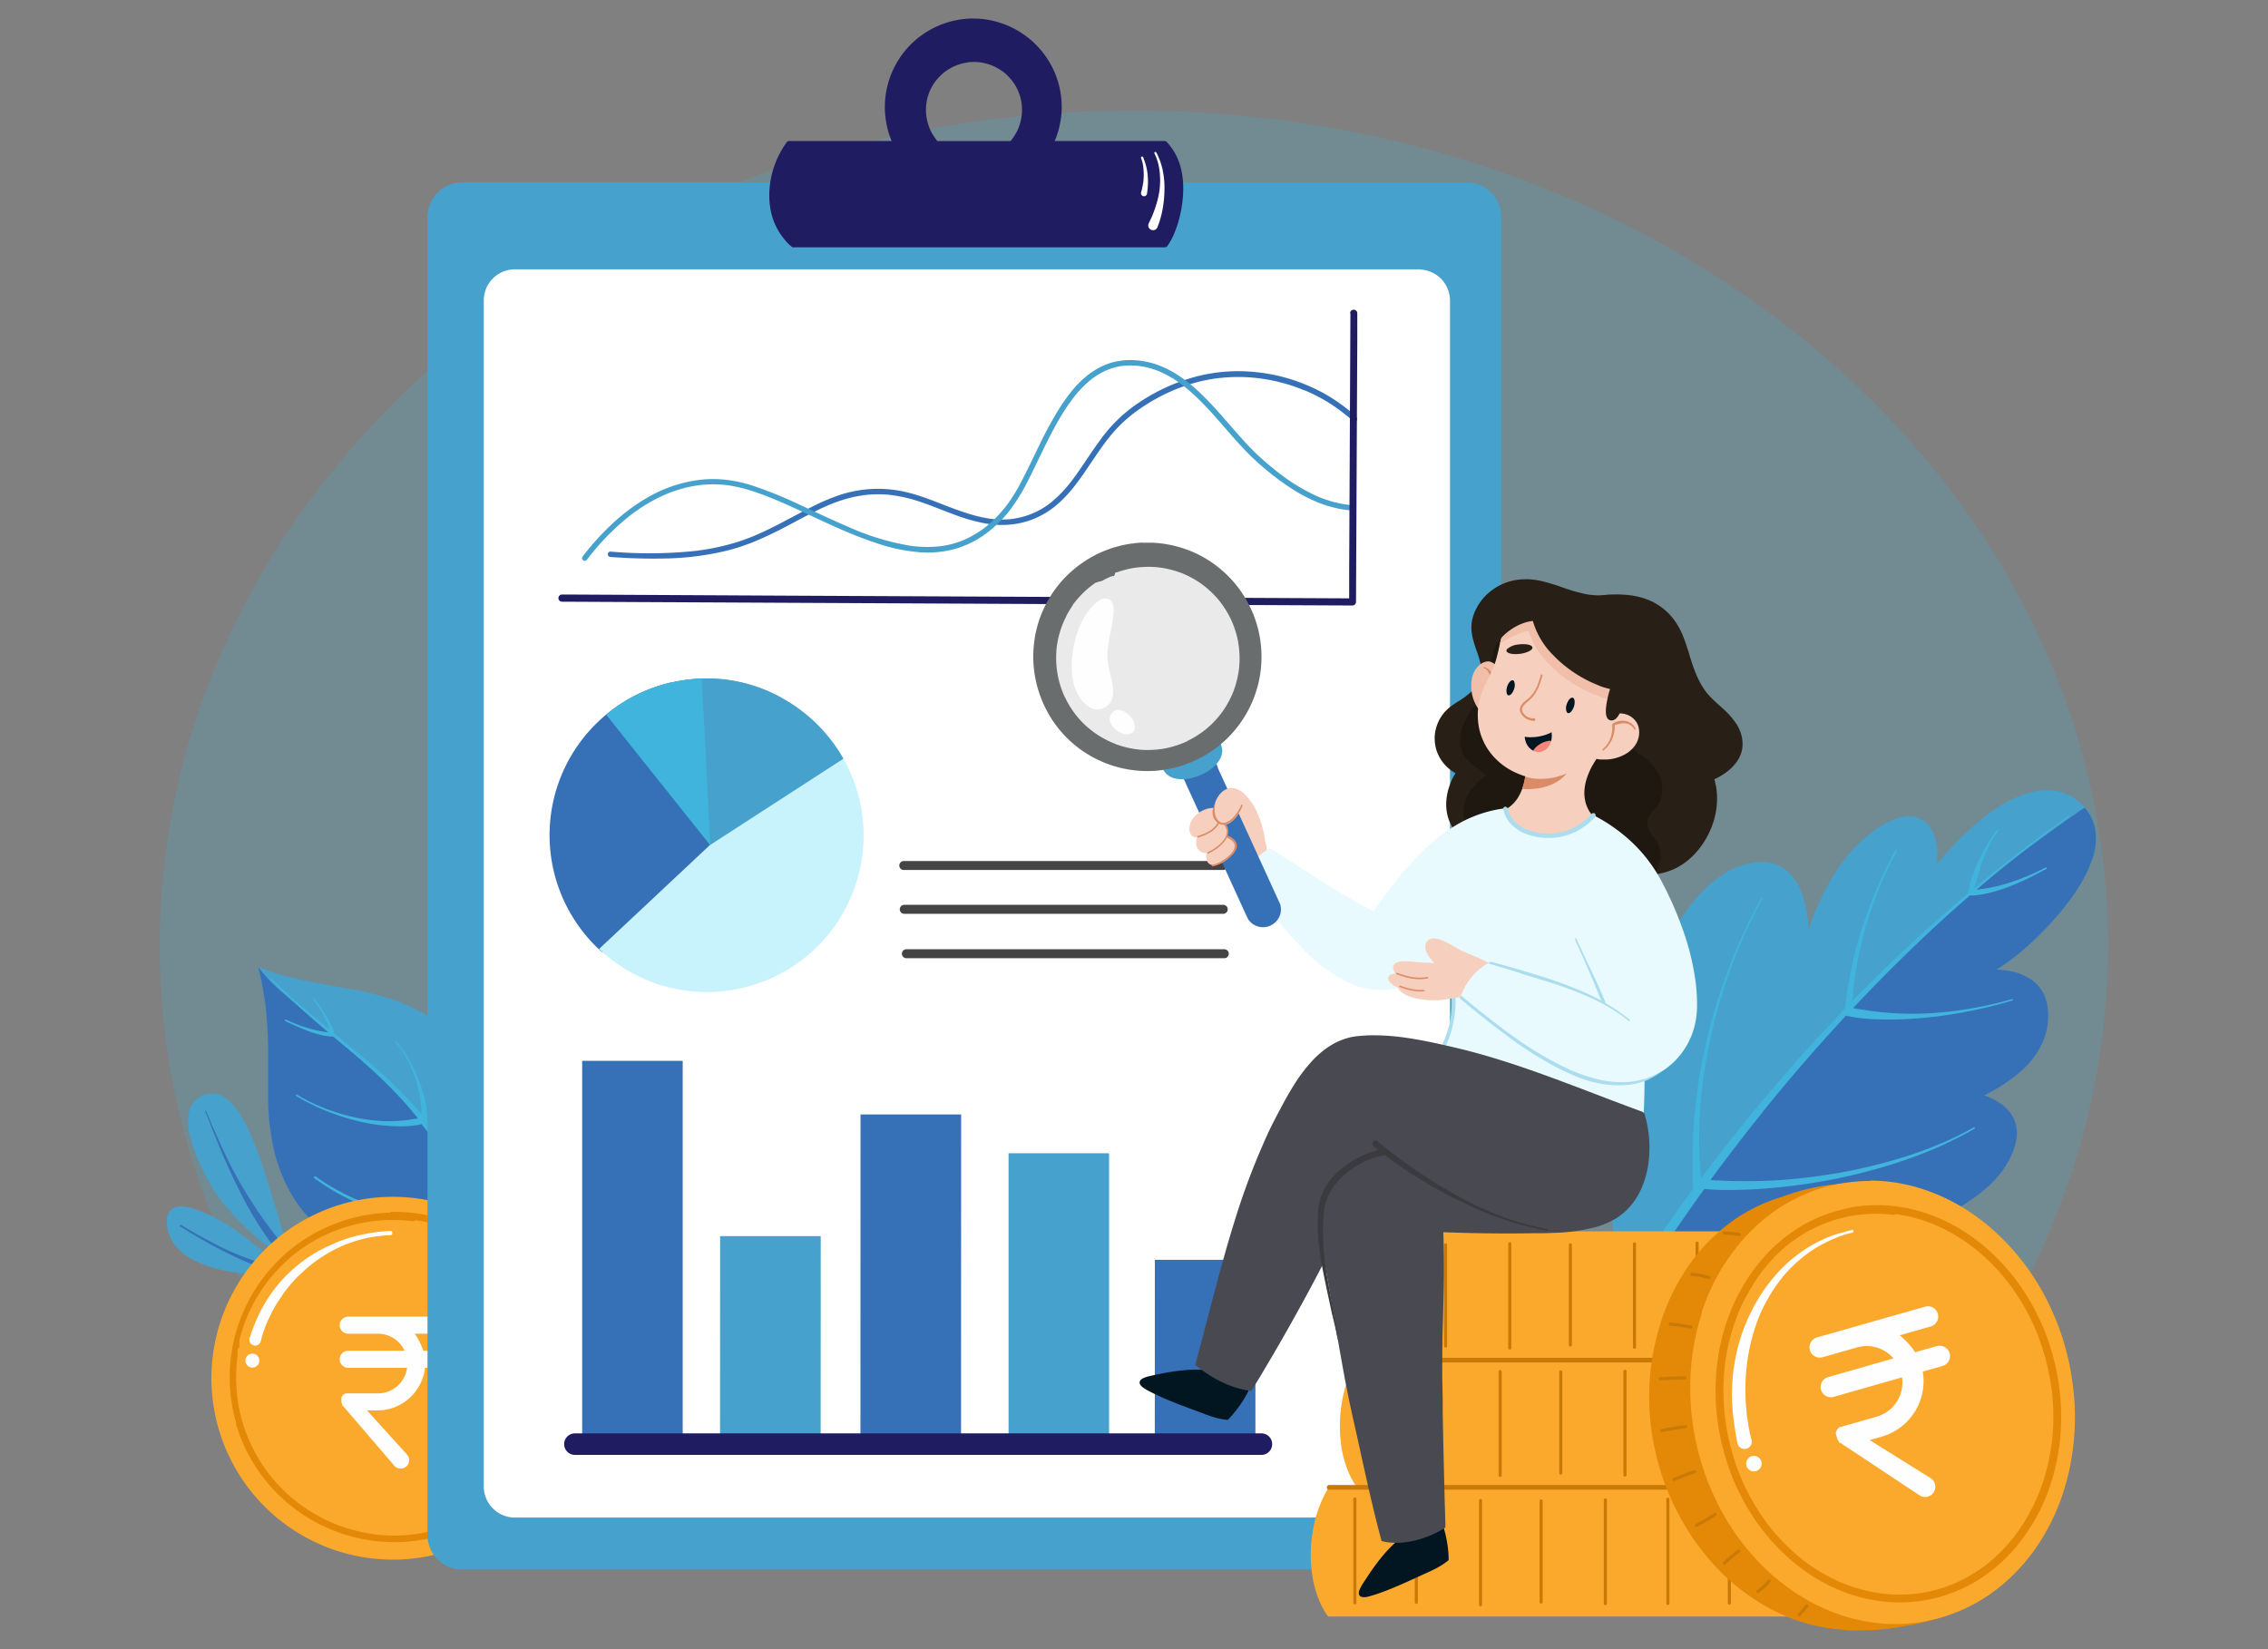 <svg xmlns="http://www.w3.org/2000/svg" viewBox="0 0 550 400"><rect x="0" y="0" width="550" height="400" fill="#808080" stroke="none"/><defs><style>.cls-1{isolation:isolate;}.cls-2,.cls-6{fill:#40b4dd;}.cls-2{opacity:0.2;}.cls-3{fill:#7de4d4;}.cls-4{fill:#46a2cc;}.cls-5{fill:#3671b7;}.cls-7{fill:#fba92d;}.cls-8{fill:#e38907;}.cls-11,.cls-9{fill:#fefefe;}.cls-10,.cls-9{mix-blend-mode:soft-light;}.cls-12{fill:#fff;}.cls-13{fill:#c8f2fc;}.cls-14{fill:#201c61;}.cls-15{fill:#444;}.cls-16{fill:#c97906;}.cls-17{fill:#021621;}.cls-18{fill:#282016;}.cls-19{fill:#1e1811;}.cls-20{fill:#f0bea9;}.cls-21{fill:#da8c67;}.cls-22{fill:#f6cfbe;}.cls-23{fill:#e9faff;}.cls-24{fill:#abddef;}.cls-25{fill:#ad211a;}.cls-26{fill:#494951;}.cls-27{fill:#3a3a3f;}.cls-28{fill:#14113d;}.cls-29{fill:#f68677;}.cls-30{fill:#eaeaea;}.cls-31{fill:#6a6d6d;}</style></defs><g class="cls-1"><g id="Layer_1" data-name="Layer 1"><path class="cls-2" d="M38.72,229.39c0,50.37,21.49,96.46,57,131.91h358.5c35.54-35.45,57-81.54,57-131.91C511.28,117.6,405.41,26.83,275,26.83S38.72,117.6,38.72,229.39"/><path class="cls-3" d="M511.94,187.38h0"/><path class="cls-3" d="M512,187.37h0"/><path class="cls-4" d="M496.37,191.67a15.64,15.64,0,0,0-4,.54,25,25,0,0,0-6.68,2.9,47.64,47.64,0,0,0-6.49,4.7,70.73,70.73,0,0,0-5.9,5.68c-1.23,1.32-2.44,2.69-3.58,4.09,0-.32.06-.63.07-1a18.07,18.07,0,0,0-.3-4.38,12.48,12.48,0,0,0-.54-1.84,7.66,7.66,0,0,0-.73-1.46A5.91,5.91,0,0,0,463,198a10.58,10.58,0,0,0-3.73.77,19.77,19.77,0,0,0-4.29,2.36,34.4,34.4,0,0,0-7.4,7,48.4,48.4,0,0,0-5.48,8.77,76.2,76.2,0,0,0-3.51,8.48,34.61,34.61,0,0,0-.34-3.56,24.65,24.65,0,0,0-1.3-5.14,14.35,14.35,0,0,0-2.39-4.21,10,10,0,0,0-1.7-1.59,8.84,8.84,0,0,0-2-1.13,9.81,9.81,0,0,0-2.4-.59,8.82,8.82,0,0,0-1.2-.07,14,14,0,0,0-1.55.09,17.13,17.13,0,0,0-5.5,1.62,23.48,23.48,0,0,0-5,3.24,34.57,34.57,0,0,0-4.42,4.51,49.42,49.42,0,0,0-3.87,5.35c-1.13,1.79-2.22,3.71-3.33,5.89a98.13,98.13,0,0,0-5.05,11.82c-.61,1.75-1.17,3.49-1.67,5.2-.65,2.26-1.31,4.76-2.07,7.89-3.51,14.43-4.83,26.42-4.13,37.7A78.1,78.1,0,0,0,392,303.2a71.88,71.88,0,0,0,2.58,9.4,1.6,1.6,0,0,0-.05.21.73.73,0,0,0,.17.55,1,1,0,0,0,.22.19l0,.07,0,.07a.17.17,0,0,0,.16.1l.08,0a.15.15,0,0,0,.1-.15h.33c1.28,0,2.57-.08,3.82-.15l.19,0c1.58-.09,3-.19,4.43-.31,3.22-.27,6.4-.68,8.82-1,2.92-.41,5.88-.86,8.78-1.36,2.67-.45,5.52-1,8.72-1.67,2.73-.56,5.55-1.23,8.64-2,2.62-.68,5.43-1.49,8.57-2.48a151.15,151.15,0,0,0,16.55-6.32,99.63,99.63,0,0,0,12.53-6.49c4.62-2.93,7.9-6.07,10-9.61a19.13,19.13,0,0,0,1.56-3.22,14,14,0,0,0,.77-3.18,8.33,8.33,0,0,0-1-5.12,10.23,10.23,0,0,0-3.64-3.54,17.54,17.54,0,0,0-3.23-1.5c.65-.31,1.29-.65,1.92-1a45.58,45.58,0,0,0,4.14-2.6,29.63,29.63,0,0,0,3.64-3,19.36,19.36,0,0,0,5-7.58,17,17,0,0,0,.8-4.54,13.89,13.89,0,0,0-.38-4,10.51,10.51,0,0,0-.6-1.69,8.84,8.84,0,0,0-.86-1.46,9.09,9.09,0,0,0-2.27-2.23,14,14,0,0,0-6.29-2.21,20.35,20.35,0,0,0-2.08-.16c1.78-1.15,3.31-2.25,4.7-3.35s2.94-2.47,4.61-4.06c1.9-1.81,3.73-3.75,5.45-5.74a55.66,55.66,0,0,0,5-6.69,31,31,0,0,0,3.48-7.13,15,15,0,0,0,.68-7A10.5,10.5,0,0,0,507.1,198a11.14,11.14,0,0,0-2.22-2.86,12.51,12.51,0,0,0-1.43-1.19A12.76,12.76,0,0,0,502,193a11.7,11.7,0,0,0-3.08-1.1,12,12,0,0,0-2.51-.25M479.13,265h0c.42-.18.83-.37,1.24-.57l-1.21.58"/><path class="cls-5" d="M487.6,208.89c-3.09,2.39-6.14,4.84-9.1,7.38s-5.67,5-8.43,7.55h0c-3.66,3.41-7.24,6.89-10.83,10.36l-4.35,4.2-2.28,2.18c-.69.65-1.38,1.31-2.06,2-2.82,2.77-5.53,5.64-8.17,8.58-5.28,5.88-10.28,12-15.33,18.09-1.25,1.51-2.51,3-3.75,4.52s-2.47,3-3.68,4.55q-3.64,4.59-7.13,9.31-7,9.44-13.17,19.39h0c-1.4,2.26-2.76,4.53-4.09,6.83h0a.18.18,0,0,0,.1-.17l.32,0c1.33,0,2.71-.08,3.82-.15h.2c1.55-.1,3-.2,4.42-.32,3.32-.27,6.62-.71,8.82-1,3-.42,6-.87,8.78-1.35s5.54-1,8.73-1.67c2.76-.58,5.58-1.24,8.63-2,2.63-.68,5.43-1.49,8.58-2.49a152.71,152.71,0,0,0,16.55-6.32,100.36,100.36,0,0,0,12.53-6.49c4.62-2.93,7.9-6.07,10-9.61a19.25,19.25,0,0,0,1.56-3.23,13.27,13.27,0,0,0,.77-3.18,8.33,8.33,0,0,0-1-5.12,10,10,0,0,0-3.65-3.55,16.06,16.06,0,0,0-3.23-1.5c.57-.25,1.2-.57,1.93-1a40.22,40.22,0,0,0,4.13-2.59,30.79,30.79,0,0,0,3.65-3,19.5,19.5,0,0,0,5-7.59,16.24,16.24,0,0,0,.8-4.55,13.92,13.92,0,0,0-.38-4,10.29,10.29,0,0,0-.6-1.7,9,9,0,0,0-.86-1.46,9.09,9.09,0,0,0-2.27-2.23,14,14,0,0,0-6.3-2.21c-.7-.09-1.4-.15-2.08-.17a49.4,49.4,0,0,0,4.7-3.32c1.44-1.14,2.95-2.47,4.62-4.06,1.91-1.83,3.74-3.76,5.45-5.74a55.91,55.91,0,0,0,5-6.69,31.24,31.24,0,0,0,3.48-7.14,14.85,14.85,0,0,0,.68-7,10.38,10.38,0,0,0-1.08-3.19,10.89,10.89,0,0,0-1.53-2.16c-6.08,4.24-12.11,8.54-18,13.07M399.31,307s0,0,0,0v0"/><path class="cls-6" d="M501.91,198a.26.26,0,0,0-.2-.11l-.09,0q-4.19,3-8.3,6.05c-2.8,2.1-5.56,4.24-8.31,6.42-2.11,1.67-4.19,3.39-6.26,5.12.2-.61.38-1.24.55-1.86.27-1,.53-2,.84-3s.62-1.89,1-2.82.81-1.89,1.28-2.8c.32-.6.66-1.2,1-1.78a20.19,20.19,0,0,1,1.2-1.71.21.21,0,0,0-.05-.29.19.19,0,0,0-.12,0,.21.21,0,0,0-.17.09,33.52,33.52,0,0,0-2.3,3.38c-.71,1.18-1.35,2.41-1.95,3.65-.3.61-.58,1.23-.84,1.85s-.54,1.33-.78,2-.43,1.26-.6,1.91a10.52,10.52,0,0,0-.37,2.09.43.43,0,0,0,0,0l-.06,0a.34.34,0,0,1,0,.1.2.2,0,0,1,0,.22.26.26,0,0,1-.07.11l-.21.15s0,0,0,0l-1.17,1-.17.16-.08.05q-3.45,3-6.83,6c-2.66,2.37-5.29,4.76-7.88,7.2s-5.16,4.93-7.68,7.44q-2.07,2.06-4.1,4.14c0-.52.08-1,.13-1.57.12-1.24.27-2.48.44-3.71.32-2.45.78-4.88,1.31-7.29a.59.59,0,0,0,0,.13,90.84,90.84,0,0,1,3.48-11.85,97.77,97.77,0,0,1,5.05-11.38l.06-.11,0,.05c.1-.19.19-.37.3-.55a.22.22,0,0,0-.06-.3.17.17,0,0,0-.12,0,.19.19,0,0,0-.17.09c-1,1.83-1.91,3.67-2.8,5.54s-1.71,3.77-2.49,5.69-1.5,3.84-2.16,5.79-1.25,3.91-1.81,5.89c-.69,2.51-1.26,5.05-1.75,7.61-.25,1.31-.47,2.62-.67,3.94s-.34,2.48-.44,3.72l-.09,0a.17.17,0,0,1,0,.1.21.21,0,0,1-.07.12s0,0,0,0l0,0-.13.14a.05.05,0,0,1,0,.05c-.16.16-.32.33-.48.48,0,0,0,0,0,.06q-4.12,4.31-8.13,8.71-7.2,7.95-14,16.26-3.4,4.17-6.71,8.41-2.7,3.46-5.32,7c-.05-.44-.09-.87-.13-1.31-.19-2-.3-4-.36-6s0-4.05.05-6.07a110.26,110.26,0,0,1,1.13-12.18c.1-.65.2-1.3.31-1.94,0,0,0,.08,0,.12,0-.17,0-.33.08-.49a.17.17,0,0,0,0-.07v0a128,128,0,0,1,6.36-23.64q1.67-4.5,3.68-8.85h0c1.17-2.53,2.41-5,3.74-7.45a.19.19,0,0,0-.17-.27.15.15,0,0,0-.12.09,137.74,137.74,0,0,0-9.68,22.09q-2,5.84-3.4,11.83c-.48,2-.92,4-1.31,6s-.71,4-1,6.07q-.87,6-1.16,12.16-.13,3-.14,6c0,1,0,2,0,3s.08,2.09.2,3.13l0,.26q-5.47,7.43-10.59,15.1-2.73,4.09-5.35,8.27-1.28,2-2.52,4.09c-.43.71-.86,1.42-1.28,2.14l-.62,1.08-.59,1.09a1,1,0,1,0,1.76,1.08c.22-.35.46-.69.68-1l.68-1.05,1.43-2.29,2.79-4.4q2.82-4.42,5.74-8.79t5.95-8.73q2.28-3.27,4.61-6.49l.49.06c.44,0,.88.08,1.32.1.87.06,1.73.09,2.6.11,1.78,0,3.56,0,5.33-.07,3.73-.13,7.44-.45,11.15-.89s7.48-1.05,11.18-1.81c1.86-.37,3.72-.79,5.56-1.25s3.65-.95,5.46-1.48q5.32-1.54,10.47-3.59a91.26,91.26,0,0,0,9.57-4.45c.8-.43,1.6-.88,2.39-1.33a.18.18,0,0,0-.07-.34l-.09,0a73.34,73.34,0,0,1-7.49,3.7c-2.69,1.17-5.43,2.2-8.22,3.12h0a127.43,127.43,0,0,1-22,5c-3.63.51-7.27.88-10.92,1.08-2.93.15-5.86.19-8.79.14-1.44,0-2.88-.07-4.32-.14l-2.07-.09h-.1l.07-.09q6.12-8.36,12.61-16.42h0l0-.05a.39.39,0,0,0,.08-.1l.05-.05h0q9.63-11.92,20.06-23.17a35.38,35.38,0,0,0,5.88.8c2.09.13,4.18.15,6.27.12,1.07,0,2.14-.08,3.21-.14s2.1-.13,3.15-.22q3.15-.28,6.29-.76c2.65-.41,5.3-.91,7.92-1.49s5.12-1.24,7.65-2a.18.18,0,0,0,.14-.2.19.19,0,0,0-.17-.15h0a97.87,97.87,0,0,1-10.14,2.32,89.94,89.94,0,0,1-10.6,1.17,76.31,76.31,0,0,1-9.8-.18c-1.62-.14-3.23-.34-4.84-.58l-2.45-.38-.79-.14q3.29-3.5,6.66-6.93,3.75-3.81,7.6-7.52c2.56-2.47,5.14-4.9,7.77-7.29,2.08-1.9,4.2-3.76,6.32-5.61a8.23,8.23,0,0,0,1.11,0c.42,0,.83-.08,1.24-.14.84-.13,1.66-.3,2.48-.5a38.56,38.56,0,0,0,4.75-1.52c1.55-.59,3.08-1.26,4.58-2s2.92-1.47,4.36-2.24a.19.19,0,0,0,.09-.26.19.19,0,0,0-.17-.12l-.09,0a55.79,55.79,0,0,1-8.61,3.66h0c-.78.25-1.56.48-2.36.69s-1.65.39-2.48.56-1.67.29-2.5.4l-.8.09q4-3.47,8.16-6.79,6.35-5.1,12.93-9.9l0,0,1.52-1.09A.23.23,0,0,0,501.91,198Z"/><polygon class="cls-6" points="413.49 258.05 413.49 258.04 413.49 258.05 413.49 258.05"/><path class="cls-6" d="M413.49,258l0-.08V258Z"/><path class="cls-4" d="M62.64,234.64a73.69,73.69,0,0,1,1.81,9.73c.33,2.83.52,5.95.58,9.53v-.11c0,1.92,0,4,0,6.67l0,1.38c0,1.66,0,3.37,0,5.06a57.3,57.3,0,0,0,1.2,11,40.9,40.9,0,0,0,3.59,10.19,33.53,33.53,0,0,0,2.91,4.63,32.76,32.76,0,0,0,3.76,4.14,35.24,35.24,0,0,0,10,6.54,47.07,47.07,0,0,0,11.32,3.19,129.55,129.55,0,0,0,14.21,1.29c3.15.17,6.41.35,9.6.68l1.54.17a1.05,1.05,0,0,0,.51.42,1,1,0,0,0,.38.07,1.12,1.12,0,0,0,.74-.28l.12,0h0a.32.32,0,0,0,.34-.28.3.3,0,0,0-.14-.3,21,21,0,0,0,.7-2.75c.21-1,.37-1.92.51-2.8.3-1.9.52-3.81.65-5.68a60.85,60.85,0,0,0-.32-11.66A62.44,62.44,0,0,0,124,274a57.49,57.49,0,0,0-4.57-10.55,46.31,46.31,0,0,0-15.17-16.7,43.56,43.56,0,0,0-9.68-4.52,78.06,78.06,0,0,0-11.29-2.65l-.39-.06c-2.54-.44-5.16-.88-7.72-1.47a34.25,34.25,0,0,1-4.12-.86c-.8-.17-1.6-.37-2.4-.58a38.5,38.5,0,0,1-4.51-1.51h0l-1.12-.41-.43-.18a.36.36,0,0,0,0,.11M67,266.33v-.18c0,.27,0,.55,0,.82,0-.22,0-.43,0-.64m2,15v-.06c0,.13.07.26.11.38a2.76,2.76,0,0,1-.08-.27h0v0h0v0h0Z"/><path class="cls-5" d="M62.63,234.65a71.07,71.07,0,0,1,1.8,9.72c.33,2.83.52,5.95.58,9.53l0-.11c0,2.17,0,4.23,0,6.67l0,1.37V262c0,1.53,0,3.26,0,4.92a58.09,58.09,0,0,0,1.21,11,40.61,40.61,0,0,0,3.59,10.19,33.28,33.28,0,0,0,2.91,4.64,32,32,0,0,0,3.76,4.14,35.17,35.17,0,0,0,10,6.54,47.48,47.48,0,0,0,11.33,3.19,131.1,131.1,0,0,0,14.17,1.29c3,.16,6.39.34,9.64.68l1.54.18a1,1,0,0,0,.51.41,1,1,0,0,0,.38.08,1.08,1.08,0,0,0,.53-.14c-.41-1-.83-2-1.27-3.05h0q-1.89-4.35-4.07-8.55-3.37-6.5-7.37-12.64c-1.31-2-2.67-4-4.07-6s-2.84-3.89-4.34-5.76l0,0A112.92,112.92,0,0,0,94,262.75c-1.68-1.61-3.4-3.17-5.18-4.67s-3.8-3.15-5.7-4.73-4-3.29-5.91-5c-1-.84-1.94-1.69-2.9-2.55-.44-.4-.88-.81-1.33-1.2l-1.2-1.05c-1.72-1.47-3.47-2.92-5.11-4.49a31.32,31.32,0,0,1-4-4.51.19.19,0,0,0,0,.08M123.22,306h0"/><polygon class="cls-6" points="104.5 275.56 104.5 275.56 104.5 275.56 104.5 275.56"/><path class="cls-6" d="M104.51,275.57h0Z"/><path class="cls-6" d="M128.47,316.19c-.36-1.2-.79-2.38-1.24-3.56s-1-2.44-1.47-3.64c-1-2.33-2.08-4.62-3.17-6.91-1.22-2.54-2.5-5.06-3.83-7.54a14.11,14.11,0,0,0,.74-1.75,20.53,20.53,0,0,0,.68-2.56,22.45,22.45,0,0,0,.42-2.71c.08-.9.11-1.81.12-2.71s0-1.82-.08-2.72-.19-1.8-.33-2.68-.33-1.76-.55-2.63-.48-1.69-.77-2.51c-.17-.5-.36-1-.56-1.5a.18.18,0,0,0-.18-.1l-.1,0a.21.21,0,0,0-.08.28l.09.23a23.44,23.44,0,0,1,1,3.19,27.25,27.25,0,0,1,.57,3.35c.1,1.1.15,2.2.14,3.3a20.87,20.87,0,0,1-.26,3.26,28.27,28.27,0,0,1-.64,3,22.84,22.84,0,0,1-1,2.87c-.06.14-.13.27-.19.41-.52-.93-1-1.85-1.58-2.77a131.43,131.43,0,0,0-7.48-11.49c-1.37-1.86-2.79-3.69-4.27-5.47-.27-.33-.55-.65-.82-1a.71.71,0,0,0,0-.2,20.26,20.26,0,0,0-.63-5.08,37.82,37.82,0,0,0-1.66-5.09c-.34-.84-.7-1.66-1.09-2.47s-.82-1.57-1.26-2.34a27.25,27.25,0,0,0-2.86-4.06l-.06-.07a.14.14,0,0,0-.12-.06.18.18,0,0,0-.12,0,.17.17,0,0,0,0,.24c.34.39.66.79,1,1.21a27.14,27.14,0,0,1,1.88,3,29.64,29.64,0,0,1,1.54,3.34,30.47,30.47,0,0,1,1.85,7.72c.07.73.11,1.46.13,2.2-.76-.87-1.53-1.72-2.32-2.56-1.61-1.7-3.22-3.38-4.92-5s-3.48-3.21-5.26-4.76-3.62-3-5.44-4.56l-3-2.48a.35.35,0,0,0-.13-.11l-.07-.05a.27.27,0,0,0,0-.09,20.88,20.88,0,0,0-2.08-4.34c-.84-1.39-1.8-2.69-2.75-4a.18.18,0,0,0-.15-.09.15.15,0,0,0-.09,0,.17.17,0,0,0-.06.23,38.2,38.2,0,0,1,2.09,3.25,24.58,24.58,0,0,1,1.7,3.5c.08.19.13.4.2.59l-1.12-.91q-3.3-2.68-6.53-5.47c-2.19-1.88-4.33-3.82-6.37-5.86a.13.13,0,0,0-.11-.05.17.17,0,0,0-.13.28q2.51,2.52,5.11,4.92c1.74,1.6,3.52,3.15,5.31,4.69l3.7,3.15-1.1-.16h.12c-.72-.11-1.43-.24-2.14-.4s-1.39-.35-2.09-.55a36.12,36.12,0,0,1-4.14-1.54c-.38-.16-.75-.33-1.11-.5l-.11,0a.19.19,0,0,0-.16.09.2.2,0,0,0,.07.26c1.89.87,3.78,1.75,5.73,2.48.48.19,1,.35,1.48.5s1,.29,1.51.41,1,.2,1.54.27a6.74,6.74,0,0,0,1.49.07c2,1.7,4,3.4,6,5.14,3.3,2.9,6.54,5.88,9.55,9.09.73.78,1.45,1.56,2.15,2.36s1.43,1.68,2.14,2.53c.21.25.41.51.62.77l-1.15.18c-.73.11-1.45.22-2.17.3h-.07a35,35,0,0,1-4.58.18,40.73,40.73,0,0,1-4.82-.45,45.86,45.86,0,0,1-5.8-1.3,46.88,46.88,0,0,1-5.54-2,43,43,0,0,1-5.27-2.71l-.09,0a.17.17,0,0,0-.08.32,48.7,48.7,0,0,0,9.58,4.5A49.89,49.89,0,0,0,92,272.88c.87.1,1.75.17,2.63.22s1.8.1,2.7.09,1.83-.06,2.74-.15c.42-.05.84-.11,1.26-.19.2,0,.41-.08.61-.13l.28-.08c.76,1,1.52,1.93,2.25,2.92l0,0,0,0h0c2.7,3.66,5.25,7.42,7.61,11.31,1.4,2.31,2.75,4.67,4,7l-.74.11-1.94.34c-1.22.2-2.45.41-3.68.54a39.94,39.94,0,0,1-5.36.13,47.1,47.1,0,0,1-5.56-.52,52.61,52.61,0,0,1-6.36-1.4,54.36,54.36,0,0,1-6.19-2.23,51.55,51.55,0,0,1-9.75-5.53.19.19,0,0,0-.12,0,.26.26,0,0,0-.22.12.24.24,0,0,0,.08.34q2.2,1.62,4.54,3a54.75,54.75,0,0,0,4.86,2.55A56.26,56.26,0,0,0,96.11,295a52.14,52.14,0,0,0,10.7,1.49c.88,0,1.75,0,2.63,0s1.81,0,2.72-.08a27.11,27.11,0,0,0,2.84-.32c.43-.07.86-.16,1.28-.27a5,5,0,0,0,.63-.19l.14-.05c.58,1.09,1.16,2.2,1.72,3.31,1.13,2.24,2.21,4.5,3.27,6.77s2.1,4.65,3,7c.51,1.32,1,2.65,1.43,4a2.6,2.6,0,0,1,.1.25,1,1,0,0,0,.37.38,1,1,0,0,0,.75.12A1,1,0,0,0,128.47,316.19Z"/><path class="cls-6" d="M97.9,271.87h0Z"/><path class="cls-4" d="M44,292.62l-.47,0a3.57,3.57,0,0,0-2,.77,3.34,3.34,0,0,0-1.05,2.12,6.91,6.91,0,0,0,0,1.52,10.73,10.73,0,0,0,.88,3.25,10,10,0,0,0,.83,1.41,11.5,11.5,0,0,0,2.26,2.34,17.05,17.05,0,0,0,3,1.84,28.57,28.57,0,0,0,7.15,2.33,45,45,0,0,0,7.56.87c.63,0,1.26,0,1.88,0a38.3,38.3,0,0,0,4.55-.25h.15a.42.42,0,0,0,.23.07.47.47,0,0,0,.37-.18.46.46,0,0,0-.09-.62c-.25-.21-.49-.43-.73-.65l-.43-.4L66.67,306c-.82-.72-1.65-1.41-2.49-2.11-1.54-1.27-3.2-2.6-5.09-4.05-.81-.63-1.49-1.14-2.22-1.64s-1.4-.91-2.14-1.35a42.45,42.45,0,0,0-5.68-2.93,20.41,20.41,0,0,0-3-1,8.75,8.75,0,0,0-2.12-.29"/><path class="cls-4" d="M51.48,265.25a6.35,6.35,0,0,0-2.23.44,5.43,5.43,0,0,0-2.38,1.76,6.16,6.16,0,0,0-1.09,2.67,10.57,10.57,0,0,0-.06,3.12,19.48,19.48,0,0,0,.69,3.42c.32,1.11.7,2.26,1.15,3.4a52.52,52.52,0,0,0,2.78,6c.37.68.77,1.38,1.22,2.12A35.55,35.55,0,0,0,54,291.59a57.77,57.77,0,0,0,7.66,8c2.89,2.51,6,4.8,8.88,6.93.13.21.26.44.4.64a.38.38,0,0,0,.33.17.47.47,0,0,0,.28-.09l.06.05.07.06a.19.19,0,0,0,.29-.11.17.17,0,0,0-.07-.2l-.09-.07-.1-.07a.43.43,0,0,0-.08-.28c-.08-.11-.16-.23-.23-.35a12.87,12.87,0,0,1-.76-1.62c-.28-.66-.55-1.38-.84-2.21-.63-1.78-1.18-3.59-1.78-5.59-.37-1.23-.73-2.47-1.09-3.7L66,290.23c-.8-2.69-1.5-4.9-2.18-7-.85-2.56-1.62-4.66-2.44-6.62a44,44,0,0,0-2.72-5.6,16.61,16.61,0,0,0-3.21-4.1,6.28,6.28,0,0,0-3.68-1.69h-.31"/><path class="cls-5" d="M49.81,269.64c.67,1.7,1.32,3.39,2,5.08s1.34,3.28,2,4.9c1.36,3.15,2.79,6.28,4.34,9.34.75,1.5,1.53,3,2.36,4.45s1.75,3,2.68,4.41A70.83,70.83,0,0,0,69.41,306c1.42,1.6,2.92,3.14,4.47,4.61.76.73,1.54,1.44,2.33,2.13a29.23,29.23,0,0,0,2.61,2.1,1,1,0,0,0,1.53-.66.93.93,0,0,0-.2-.72c-.81-.8-1.67-1.53-2.5-2.29s-1.56-1.43-2.32-2.16l0,.05a93.72,93.72,0,0,1-7-7.55q-1.62-1.95-3.15-4c-.5-.68-1-1.36-1.47-2.05s-1-1.36-1.44-2.06c-1-1.58-2.08-3.17-3.06-4.8-.85-1.43-1.66-2.89-2.45-4.36s-1.58-3.09-2.32-4.65-1.48-3.22-2.2-4.83-1.45-3.33-2.13-5a1.8,1.8,0,0,1-.08-.21.16.16,0,0,0-.15-.1.17.17,0,0,0-.16.23"/><path class="cls-5" d="M43.65,297.22a.16.16,0,0,0,0,.24c3.35,2.07,6.75,4.08,10.26,5.87,1.77.9,3.55,1.76,5.36,2.55s3.65,1.5,5.5,2.16c.74.26,1.49.52,2.24.76s1.57.46,2.37.66,1.55.35,2.33.48c.4.06.79.11,1.19.15a10.59,10.59,0,0,0,1.26,0,.61.61,0,0,0,.34-.14.66.66,0,0,0,.25-.45.6.6,0,0,0,0-.35.67.67,0,0,0-.37-.37c-.41-.11-.81-.23-1.23-.31s-.78-.16-1.18-.23l-2.34-.43-2.32-.47c-.77-.16-1.53-.32-2.3-.52l.15,0c-.72-.19-1.45-.39-2.17-.61l-2.25-.75c-1.45-.5-2.88-1.08-4.3-1.68s-2.81-1.27-4.18-2-2.75-1.43-4.09-2.18h0c-1.44-.81-2.86-1.64-4.27-2.51a.2.2,0,0,0-.11,0,.16.16,0,0,0-.12.06m4.51,2.48,0,0,0,0"/><path class="cls-7" d="M104.94,377.21a44,44,0,1,0-52.6-33.3,44,44,0,0,0,52.6,33.3"/><path class="cls-8" d="M94.71,294.11a39.8,39.8,0,0,0-8.14,1.05q-1.69.39-3.33.93h0c-1.33.44-2.64.95-3.92,1.52l-.33.15a39.58,39.58,0,0,0-9.38,6l0,0a39.93,39.93,0,0,0-9.74,12.56,37.93,37.93,0,0,0-1.63,3.77c-.05.12-.1.24-.14.36a39.71,39.71,0,0,0-2.35,11.55v.11a40.09,40.09,0,0,0,1.5,13v0l0,.13a.56.56,0,0,0,0,.12.24.24,0,0,0,0,.08c.16.56.34,1.12.53,1.68l0,0c.07.22.15.43.22.64a40.1,40.1,0,0,0,76.9-5.62,39.45,39.45,0,0,0,.84-8.11,40.22,40.22,0,0,0-3.27-15.86,39.82,39.82,0,0,0-8.87-12.89,41.17,41.17,0,0,0-6.13-4.88,40.11,40.11,0,0,0-21.86-6.47h-1m6.16,2-.22,0a38.67,38.67,0,0,1,25.58,14.78c0-.05-.09-.11-.14-.17a39.52,39.52,0,0,1,5,8.54,38.23,38.23,0,0,1,0,29.91l.09-.2a40.33,40.33,0,0,1-5.12,8.77h0a40.16,40.16,0,0,1-6.93,6.92,39.66,39.66,0,0,1-8.5,4.95l.2-.09a39.75,39.75,0,0,1-10.16,2.77l.15,0a39.44,39.44,0,0,1-10.24,0l.23,0a39.74,39.74,0,0,1-9.94-2.68,40.47,40.47,0,0,1-8.6-5,39.81,39.81,0,0,1-6.94-6.91h0a40.22,40.22,0,0,1-5-8.57l.09.2a40.58,40.58,0,0,1-2.75-10,.15.15,0,0,0,0-.07v0c0-.27-.07-.54-.1-.81h0s0-.07,0-.11,0-.05,0-.07v-.05s0-.09,0-.13h0a39.07,39.07,0,0,1,.15-9.17h0a1.11,1.11,0,0,1,0-.19l0-.18s0-.08,0-.12a1.57,1.57,0,0,1,0-.23.22.22,0,0,1,0-.08c0-.08,0-.17,0-.25s0,0,0-.06,0-.18.05-.26v-.06a2.56,2.56,0,0,1,0-.27v0L58,327v-.06c0-.08,0-.17.05-.26s0,0,0-.06a2.21,2.21,0,0,0,0-.25.25.25,0,0,0,0-.07c0-.08,0-.16,0-.24s0-.06,0-.09,0-.14,0-.21l0-.12,0-.17a.94.94,0,0,1,0-.16l0-.13a1.17,1.17,0,0,1,.05-.2l0-.08.06-.26v0a38.25,38.25,0,0,1,6.66-13.69l0-.05.09-.11h0a39.58,39.58,0,0,1,7-7c.37-.29.75-.57,1.13-.84l0,0,.13-.09.14-.1h0a39.3,39.3,0,0,1,7.1-3.92h0l.08,0,0,0,.12-.05h0a38.49,38.49,0,0,1,19.76-2.54m-20.05,2.66,0,0,0,0m-20.5,20.5h0v0h0v0M133.75,329l0,.2,0-.2m-76.11.11s0,.06,0,.09h0s0-.06,0-.09m61.59,35.44-.11.08.11-.08"/><path class="cls-9" d="M94.75,298.55a39.74,39.74,0,0,0-6.87.88,37.61,37.61,0,0,0-6.74,2.1l.11,0-.13.05,0,0,0,0c-1.15.48-2.27,1-3.37,1.57-.66.35-1.29.72-1.92,1.12s-1.12.7-1.65,1.08a35.73,35.73,0,0,0-3.06,2.42,34.61,34.61,0,0,0-2.79,2.76,5.39,5.39,0,0,0-.39.43c-.19.23-.39.46-.58.7s-.54.66-.8,1a2.23,2.23,0,0,0-.19.24,33.88,33.88,0,0,0-2.71,4.21l-.08.13A42.66,42.66,0,0,0,61.05,323h0l-.12.34c-.09.29-.18.58-.28.87h0l-.14.34a1.4,1.4,0,0,0,0,.76,1.41,1.41,0,0,0,2.09.85,1.25,1.25,0,0,0,.51-.51,1.34,1.34,0,0,0,.2-.67c.06-.25.13-.49.2-.74l.17-.51s0-.06,0-.09c.28-.86.59-1.71.94-2.55s.78-1.72,1.22-2.56a1,1,0,0,0,0-.1,39.24,39.24,0,0,1,2.65-4.29.41.41,0,0,0,0-.09c.22-.31.45-.61.68-.92l.39-.49c.07-.09.15-.18.22-.28a2.11,2.11,0,0,0,.3-.37c.33-.39.66-.78,1-1.16s.92-1,1.38-1.43.93-.88,1.4-1.31,1-.89,1.55-1.3l-.1.07c.18-.14.36-.3.55-.44a35.08,35.08,0,0,1,7.26-4.28,40.21,40.21,0,0,1,4.08-1.42,30.25,30.25,0,0,1,4.09-.83c.61-.08,1.22-.12,1.83-.2l-.15,0c.56-.05,1.11-.08,1.67-.1a.53.53,0,0,0,.53-.53.54.54,0,0,0-.52-.54Zm-3.39,1.35h0m-8,2.2-.07,0,.07,0m-7.3,4.25-.06,0ZM69.4,313l-.05.07.05-.07m11.71-11.44h0"/><path class="cls-9" d="M59.51,330a1.69,1.69,0,1,0,1.68-1.68A1.7,1.7,0,0,0,59.51,330"/><g class="cls-10"><path class="cls-11" d="M107.19,327.62h-4.54a15.83,15.83,0,0,0-2.07-4.13h6.61a2.07,2.07,0,1,0,0-4.14H84.45a2.07,2.07,0,0,0,0,4.14h7.24a7.07,7.07,0,0,1,6.41,4.13H84.45a2.07,2.07,0,0,0,0,4.14H98.72a7.14,7.14,0,0,1-7,6.2H83.83c-.2,0-.2.2-.41.2a.21.21,0,0,0-.21.21c-.2.21-.41.41-.41.62v1c0,.21.21.62.21.83a.2.2,0,0,0,.2.21l12.41,14.47a2.05,2.05,0,0,0,3.1-2.69L89,342.09h2.69a11.6,11.6,0,0,0,11.37-10.33h4.13a2.07,2.07,0,1,0,0-4.14Z"/></g><path class="cls-4" d="M356,44.27H111.73a8.38,8.38,0,0,0-8.06,8.47V372.21a8.37,8.37,0,0,0,8.06,8.46H356a8.37,8.37,0,0,0,8.06-8.46V52.74A8.38,8.38,0,0,0,356,44.27"/><path class="cls-12" d="M344.36,65.33H124.59A7.55,7.55,0,0,0,117.32,73V360.44a7.56,7.56,0,0,0,7.27,7.64H344.36a7.56,7.56,0,0,0,7.27-7.64V73a7.55,7.55,0,0,0-7.27-7.63"/><path class="cls-5" d="M163,165.47A38,38,0,0,0,146.07,231c.45-.41.89-.83,1.35-1.24s1-.86,1.53-1.24a10.22,10.22,0,0,1,.87-.59q.5-.3,1-.57c.66-.35,1.32-.69,2-1.08s1.11-.69,1.66-1.06c1.11-.76,2.18-1.58,3.22-2.43h0l0,0h0a71,71,0,0,0,7.34-7.17c1.13-1.25,2.22-2.52,3.29-3.82.52-.62,1-1.26,1.54-1.9.27-.32.53-.65.79-1s.47-.59.7-.9a12.67,12.67,0,0,0,.82-1.32,14.61,14.61,0,0,0,.63-1.4l0,.05a12.48,12.48,0,0,0,.55-1.83,15.87,15.87,0,0,0,.3-1.83h0a27.18,27.18,0,0,0,0-4.6c-.08-1.19-.2-2.39-.32-3.58-.06-.63-.13-1.25-.18-1.88s-.1-1.24-.15-1.87c-.21-2.87-.41-5.73-.62-8.6,0-.75-.1-1.5-.16-2.24s-.1-1.26-.13-1.89c-.06-1.24-.08-2.48-.09-3.72a53,53,0,0,0-.48-7.55.13.13,0,0,0,0,.06c-.07-.42-.16-.83-.25-1.24a38.2,38.2,0,0,0-8.24.93"/><path class="cls-6" d="M163,165.46a37.75,37.75,0,0,0-16,7.86l5,6.31,20.27,25.42c.75-2.18,1.62-4.32,2.56-6.43,1.12-2.48,2.32-4.91,3.53-7.34l.51-1c.38-.9.8-1.78,1.24-2.66.56-1.13,1.15-2.25,1.72-3.38.28-.56.56-1.11.83-1.66s.48-1,.71-1.54a125.41,125.41,0,0,1,5.89-11.91,37.67,37.67,0,0,0-17.93-4.57,38.15,38.15,0,0,0-8.37.94"/><path class="cls-13" d="M196.58,182,172,205.11l-24.89,23.34-1.83,1.72a38,38,0,0,0,26.06,10.45,38.6,38.6,0,0,0,8.36-.93,37.94,37.94,0,0,0,20.88-61.39l-4,3.73"/><path class="cls-4" d="M170.18,164.55q.21,4.19.43,8.38.81,16,1.63,32l16.54-10.71,15.76-10.2c-.31-.55-.64-1.09-1-1.63.33.54.65,1.08,1,1.64l-.14-.24-.06-.09-.08-.14-.06-.12-.07-.11-.19-.31-.12-.21a38.58,38.58,0,0,0-5.69-7.17l-.13-.13-.08-.08-.1-.09-.14-.14-.11-.11-.13-.12-.07-.07-.21-.19-.23-.21-.23-.21a39,39,0,0,0-14-8,37.52,37.52,0,0,0-11.32-1.75c-.4,0-.79,0-1.19,0"/><path class="cls-5" d="M290.05,91.34a44.37,44.37,0,0,0-7,2.49,45.15,45.15,0,0,0-6.67,3.7,36.05,36.05,0,0,0-9.59,9.22c-2.42,3.24-4.49,6.74-7,10a30.54,30.54,0,0,1-5.09,5.26,19,19,0,0,1-9,3.81l.17,0a23.63,23.63,0,0,1-2.79.19,22.49,22.49,0,0,1-3-.2c-4.86-.71-9.39-2.69-13.95-4.42-1.19-.45-2.38-.88-3.59-1.26a36.13,36.13,0,0,0-3.85-1,29.68,29.68,0,0,0-7.34-.53,30.42,30.42,0,0,0-7.27,1.31,48.42,48.42,0,0,0-7.14,3c-2.29,1.14-4.54,2.36-6.81,3.56s-4.75,2.44-7.21,3.48h0c-.95.39-1.9.76-2.87,1.1-1.16.41-2.35.75-3.54,1.07a57.37,57.37,0,0,1-7.23,1.42l.17,0a109.3,109.3,0,0,1-21.4.25.64.64,0,0,0-.65.65.66.66,0,0,0,.65.65,137.55,137.55,0,0,0,14.07.35,68.21,68.21,0,0,0,14.08-1.87,49.22,49.22,0,0,0,6.62-2.16c2-.82,4-1.77,6-2.76,4.11-2.09,8.1-4.42,12.35-6.24l-.16.07a39.16,39.16,0,0,1,4.06-1.44,28.71,28.71,0,0,1,4.31-.91l-.17,0a30.51,30.51,0,0,1,3.7-.24,29,29,0,0,1,3.73.24l-.17,0a34.89,34.89,0,0,1,3.8.73,41,41,0,0,1,4.08,1.27c2.43.87,4.81,1.86,7.24,2.75a42.73,42.73,0,0,0,7.35,2.08,24.29,24.29,0,0,0,3.5.36,21.14,21.14,0,0,0,3.89-.25,20,20,0,0,0,6.06-2,21.18,21.18,0,0,0,4.57-3.22,31.77,31.77,0,0,0,3.78-4.17c1.17-1.49,2.24-3.06,3.3-4.63,1.48-2.19,2.94-4.39,4.55-6.48l-.07.09a40.29,40.29,0,0,1,2.69-3.13,35.58,35.58,0,0,1,3.68-3.26,45.38,45.38,0,0,1,9.63-5.59l-.16.06a49,49,0,0,1,5.14-1.82,38.11,38.11,0,0,1,5.3-1.12,42,42,0,0,1,5.26-.36,40.59,40.59,0,0,1,5.62.36,43.24,43.24,0,0,1,5.39,1.09,39.94,39.94,0,0,1,5.24,1.79l-.05,0,.1,0,.05,0,0,0A43.6,43.6,0,0,1,321.1,97a40.77,40.77,0,0,1,4.35,2.92c.43.34.86.68,1.27,1s.88.77,1.31,1.16a.66.66,0,0,0,.92,0,.65.65,0,0,0,0-.92c-.36-.33-.72-.66-1.09-1s-.86-.73-1.3-1.08c-.93-.73-1.9-1.43-2.88-2.08a40.38,40.38,0,0,0-6.21-3.35,42.37,42.37,0,0,0-13.42-3.44c-1.25-.12-2.51-.18-3.77-.18a41,41,0,0,0-10.23,1.3M183.13,129.82l-.08,0,.08,0M316.41,94.61h0l0,0,.06,0"/><path class="cls-4" d="M270.79,87.65a15.32,15.32,0,0,0-4.1,1.46,18.74,18.74,0,0,0-3.6,2.45,25.78,25.78,0,0,0-3.17,3.27,42.78,42.78,0,0,0-2.8,3.87,88.47,88.47,0,0,0-4.85,8.8c-1.44,2.94-2.82,5.9-4.33,8.8a43.12,43.12,0,0,1-3.91,6.4,31.42,31.42,0,0,1-5.22,5.28,24.26,24.26,0,0,1-4.93,2.92,22.68,22.68,0,0,1-2.87,1,22.38,22.38,0,0,1-2.8.56,29,29,0,0,1-7.39-.08,60.65,60.65,0,0,1-15-4.55l.15.07c-4-1.7-7.93-3.59-11.89-5.41a104.27,104.27,0,0,0-11.24-4.59c-.91-.3-1.82-.56-2.75-.8a30.55,30.55,0,0,0-3.68-.68,27.65,27.65,0,0,0-7,0,33.35,33.35,0,0,0-12.66,4.41,46.58,46.58,0,0,0-8.39,6.32,63.51,63.51,0,0,0-7.12,7.9.67.67,0,0,0,.24.9.62.62,0,0,0,.5.06.73.73,0,0,0,.39-.3,1.34,1.34,0,0,0,.11-.14A59.69,59.69,0,0,1,152.84,125a41.68,41.68,0,0,1,8.57-5.09h0a33.3,33.3,0,0,1,3.86-1.35,29.3,29.3,0,0,1,4-.84l-.17,0a33.5,33.5,0,0,1,3.6-.25,28.61,28.61,0,0,1,3.93.25c1.15.17,2.29.4,3.41.68s1.93.55,2.89.87c1.89.62,3.74,1.36,5.58,2.13l-.16-.07c7.9,3.35,15.47,7.48,23.63,10.21A43.18,43.18,0,0,0,223.83,134a26.77,26.77,0,0,0,5.72-.39,22.72,22.72,0,0,0,5.51-1.77,24.09,24.09,0,0,0,5.27-3.37,30,30,0,0,0,4.74-4.95,46.78,46.78,0,0,0,4.43-7.34c3-5.9,5.58-12.07,9.29-17.59.47-.71,1-1.4,1.49-2.08a26,26,0,0,1,4.49-4.59,17.37,17.37,0,0,1,3.65-2.14,15.54,15.54,0,0,1,3.53-1,18,18,0,0,1,4.4,0h0a23.07,23.07,0,0,1,2.34.47,20,20,0,0,1,2.47.84,26.62,26.62,0,0,1,5.69,3.38c6.24,4.85,10.74,11.46,16.32,17a65.08,65.08,0,0,0,4.91,4.32A58.87,58.87,0,0,0,314,119a37.23,37.23,0,0,0,6.42,3.18,25.89,25.89,0,0,0,3.35,1,20.55,20.55,0,0,0,3.9.6.66.66,0,0,0,.65-.65.66.66,0,0,0-.65-.65c-.45,0-.88-.07-1.32-.12a28.29,28.29,0,0,1-6.68-1.89,45.29,45.29,0,0,1-9.63-5.83,67.8,67.8,0,0,1-5.54-4.76c-1.51-1.45-2.91-3-4.3-4.57-2.92-3.3-5.73-6.7-8.91-9.76a41.2,41.2,0,0,0-4.88-4.06A25.35,25.35,0,0,0,281,88.6a20.38,20.38,0,0,0-5.5-1.22c-.45,0-.91-.06-1.37-.06a16.47,16.47,0,0,0-3.29.33M161.56,119.86l-.09,0,.09,0m72.25,11.07-.06,0,.06,0m-5.62,1.53h0m48.17-43.68h0"/><path class="cls-14" d="M327.48,76l-.3,62.91,0,6.22-68.1-.33-69.47-.33L138,144.2h-1.71a.87.87,0,1,0,0,1.74l39.39.19,67.76.33,71.15.34,13.38.06a.88.88,0,0,0,.87-.87q.15-31.81.31-63.62l0-6.38a.87.87,0,0,0-1.74,0"/><rect class="cls-5" x="141.18" y="257.3" width="24.38" height="92.33"/><rect class="cls-4" x="244.58" y="279.72" width="24.38" height="70.24"/><polygon class="cls-4" points="199.01 299.82 174.63 299.82 174.61 349.96 186.9 349.98 199.01 349.98 199.03 299.84 199.01 299.82"/><polygon class="cls-5" points="233.06 270.31 208.68 270.31 208.66 349.96 233.06 349.98 233.08 270.33 233.06 270.31"/><polygon class="cls-5" points="304.44 305.57 280.06 305.57 280.04 349.96 281.3 349.98 304.44 349.98 304.46 305.59 304.44 305.57"/><path class="cls-14" d="M222.28,347.66H139.42a2.61,2.61,0,1,0,0,5.22H305.9a2.61,2.61,0,1,0,0-5.22Z"/><path class="cls-15" d="M271.8,208.84H219.28a1.09,1.09,0,1,0,0,2.17h77.44a1.09,1.09,0,0,0,0-2.17Z"/><path class="cls-15" d="M273.85,219.46H219.29a1.09,1.09,0,0,0,0,2.18h77.35a1.09,1.09,0,1,0,0-2.18Z"/><path class="cls-15" d="M269.53,230.24H219.7a1.09,1.09,0,0,0,0,2.17h77.09a1.09,1.09,0,1,0,0-2.17Z"/><path class="cls-14" d="M236,4.49a21.42,21.42,0,0,0-7.32,1.31,22.2,22.2,0,0,0-3.54,1.67,22.43,22.43,0,0,0-3.18,2.29,21.55,21.55,0,0,0-7.08,12.64,20.79,20.79,0,0,0-.3,3.73,21.09,21.09,0,0,0,.35,3.66,20.6,20.6,0,0,0,1.3,4.41H191.3a.46.46,0,0,0-.23.06.51.51,0,0,0-.25.2,22,22,0,0,0-4.17,10.95,19.5,19.5,0,0,0,.31,5.91,15.5,15.5,0,0,0,3.49,7A8.71,8.71,0,0,0,192,59.84a.43.43,0,0,0,.34.15h90.05a.54.54,0,0,0,.22-.05h.17a.53.53,0,0,0,.26-.21,15,15,0,0,0,1.77-3.24,26.48,26.48,0,0,0,1.08-3.17,29.31,29.31,0,0,0,1-6.07c.21-3.28-.14-8-3-11.67a13.49,13.49,0,0,0-1-1.2.48.48,0,0,0-.32-.13,1.21,1.21,0,0,0-.27-.05H255.76a18.16,18.16,0,0,0,.68-1.8,21.17,21.17,0,0,0,1-7.62,22.44,22.44,0,0,0-.57-3.84,21.15,21.15,0,0,0-1.25-3.69A21.56,21.56,0,0,0,236.77,4.51l-.82,0m-1.3,10.62a13.61,13.61,0,0,1,1.56-.1,12.32,12.32,0,0,1,1.61.11,12.76,12.76,0,0,1,2.86.79,12.62,12.62,0,0,1,2.64,1.53h0v0h0l-.06-.07a13.84,13.84,0,0,1,2.13,2.13A11.6,11.6,0,0,1,247.73,25a12.7,12.7,0,0,1,0,3.26,12.18,12.18,0,0,1-.83,3,13,13,0,0,1-1.52,2.57l-.31.38H227.31c-.12-.14-.23-.29-.35-.45a12.55,12.55,0,0,1-1.51-2.58,13.29,13.29,0,0,1-.8-3,12,12,0,0,1,0-3.06A11.46,11.46,0,0,1,227,19.53a12.57,12.57,0,0,1,2-2,12.21,12.21,0,0,1,2.65-1.56,12.39,12.39,0,0,1,3-.82Z"/><path class="cls-9" d="M280.06,36.86a.28.28,0,0,0-.1.36c.12.23.23.47.33.7h0v0h0a13.82,13.82,0,0,1,.89,3.41,19,19,0,0,1,0,4.82h0a21.32,21.32,0,0,1-.68,3.13,29.28,29.28,0,0,1-1.05,3c-.26.61-.55,1.2-.84,1.8a1.26,1.26,0,0,0-.12.89,1.19,1.19,0,0,0,.54.7,1.15,1.15,0,0,0,1.41-.18,1.1,1.1,0,0,0,.3-.52,21.66,21.66,0,0,0,1.2-4.27,27.57,27.57,0,0,0,.45-4.8,20.89,20.89,0,0,0-.44-4.67A16.4,16.4,0,0,0,280.42,37a.24.24,0,0,0-.23-.13.31.31,0,0,0-.13,0m1.13,4.46v0m-.89-3.38h0v0"/><path class="cls-9" d="M276.89,38a.26.26,0,0,0-.19.32,8.83,8.83,0,0,1,.33,1,8.56,8.56,0,0,1,.19,1,15.68,15.68,0,0,1,.14,1.94,13.74,13.74,0,0,1-.11,1.92,23.41,23.41,0,0,1-.52,2.49.73.73,0,0,0,1.07.83.72.72,0,0,0,.34-.44c.11-.72.19-1.45.23-2.17a17.93,17.93,0,0,0-.05-2.32,13.09,13.09,0,0,0-.37-2.24,18.18,18.18,0,0,0-.74-2.19.29.29,0,0,0-.25-.19h-.07"/><path class="cls-7" d="M451.92,360.81H322.46a.33.33,0,0,0-.25.1.34.34,0,0,0-.18.15,29.7,29.7,0,0,0-3.65,10.2,33.29,33.29,0,0,0-.06,11.35,25.76,25.76,0,0,0,1.24,4.7c.27.72.58,1.45.93,2.16a20.89,20.89,0,0,0,1.37,2.35.45.45,0,0,0,.2.16.35.35,0,0,0,.26.1H455.8a.38.38,0,0,0,.39-.38.35.35,0,0,0,0-.14,30.25,30.25,0,0,0,2.29-8.1,36.19,36.19,0,0,0,.2-9.56,24.07,24.07,0,0,0-1.95-7.28,15,15,0,0,0-1.84-3,13.25,13.25,0,0,0-1.18-1.34,13.82,13.82,0,0,0-1.37-1.15.45.45,0,0,0-.39-.28"/><path class="cls-7" d="M459,329.57H329.52a.71.71,0,0,0-.43.25,29.42,29.42,0,0,0-3.65,10.2,33.55,33.55,0,0,0-.07,11.35,26.73,26.73,0,0,0,1.25,4.69,20.37,20.37,0,0,0,.93,2.16,20.13,20.13,0,0,0,1.37,2.36.45.45,0,0,0,.2.16.4.4,0,0,0,.26.1H462.86a.38.38,0,0,0,.38-.38.34.34,0,0,0,0-.14,30.36,30.36,0,0,0,2.28-8.1,35.79,35.79,0,0,0,.21-9.56,24.22,24.22,0,0,0-2-7.29,16,16,0,0,0-1.83-3,14.32,14.32,0,0,0-1.19-1.33,11.55,11.55,0,0,0-1.36-1.15.45.45,0,0,0-.39-.28"/><path class="cls-7" d="M460.24,298.65H330.78a.39.39,0,0,0-.25.1.35.35,0,0,0-.18.16,29.64,29.64,0,0,0-3.65,10.19,33.81,33.81,0,0,0-.06,11.35,25.76,25.76,0,0,0,1.24,4.7c.27.72.58,1.45.93,2.16a20.89,20.89,0,0,0,1.37,2.35.47.47,0,0,0,.21.16.33.33,0,0,0,.25.1H464.13a.38.38,0,0,0,.38-.38.59.59,0,0,0,0-.13,30.33,30.33,0,0,0,2.28-8.11,35.7,35.7,0,0,0,.2-9.55,23.77,23.77,0,0,0-2-7.29,15.29,15.29,0,0,0-1.84-3,13.09,13.09,0,0,0-1.18-1.33,12.78,12.78,0,0,0-1.37-1.16.43.43,0,0,0-.39-.28"/><path class="cls-16" d="M421.72,329.33H340.86a.56.56,0,0,0,0,1.12h122.3a.56.56,0,1,0,0-1.12Z"/><path class="cls-16" d="M415.68,360.19H322.33a.57.57,0,0,0-.56.57.57.57,0,0,0,.56.56h140a.57.57,0,0,0,.56-.56.57.57,0,0,0-.56-.57Z"/><path class="cls-16" d="M388.93,363.88V389a.38.38,0,0,0,.75,0V363.88a.38.38,0,1,0-.75,0"/><path class="cls-16" d="M373.36,364.1v24.4a.38.38,0,1,0,.75,0V364.1a.38.38,0,1,0-.75,0"/><path class="cls-16" d="M358.66,364v25.16a.38.38,0,1,0,.75,0V364a.38.38,0,1,0-.75,0"/><path class="cls-16" d="M343.09,364.17v24.4a.38.38,0,1,0,.75,0v-24.4a.38.38,0,1,0-.75,0"/><path class="cls-16" d="M328.19,363.52v25.16a.38.38,0,1,0,.75,0V363.52a.38.38,0,0,0-.75,0"/><path class="cls-16" d="M449.26,364.26v24.41a.38.38,0,0,0,.75,0V364.26a.38.38,0,0,0-.75,0"/><path class="cls-16" d="M434.56,364.12v25.16a.38.38,0,0,0,.75,0V364.12a.38.38,0,1,0-.75,0"/><path class="cls-16" d="M419,364.33v24.41a.38.38,0,1,0,.75,0V364.33a.38.38,0,0,0-.75,0"/><path class="cls-16" d="M404.09,363.69v25.16a.38.38,0,1,0,.75,0V363.69a.38.38,0,1,0-.75,0"/><path class="cls-16" d="M393.68,332.61v25.16a.39.39,0,0,0,.38.38.39.39,0,0,0,.38-.38V332.61a.39.39,0,0,0-.38-.38.39.39,0,0,0-.38.38"/><path class="cls-16" d="M378.12,332.83v24.4a.38.38,0,1,0,.75,0v-24.4a.38.38,0,1,0-.75,0"/><path class="cls-16" d="M363.41,332.68v25.16a.38.38,0,0,0,.76,0V332.68a.38.38,0,0,0-.76,0"/><path class="cls-16" d="M347.85,332.9v24.41a.38.38,0,0,0,.75,0V332.9a.38.38,0,1,0-.75,0"/><path class="cls-16" d="M332.94,332.25v25.17a.38.38,0,0,0,.38.37.38.38,0,0,0,.38-.37V332.25a.38.38,0,0,0-.38-.37.38.38,0,0,0-.38.37"/><path class="cls-16" d="M454,333V357.4a.38.38,0,0,0,.75,0V333a.38.38,0,0,0-.75,0"/><path class="cls-16" d="M439.31,332.85V358a.39.39,0,0,0,.38.38.39.39,0,0,0,.38-.38V332.85a.39.39,0,0,0-.38-.38.39.39,0,0,0-.38.38"/><path class="cls-16" d="M423.75,333.07v24.4a.38.38,0,1,0,.75,0v-24.4a.38.38,0,1,0-.75,0"/><path class="cls-16" d="M408.84,332.42v25.16a.38.38,0,1,0,.75,0V332.42a.38.38,0,1,0-.75,0"/><path class="cls-16" d="M396,301.65v25.17a.38.38,0,0,0,.75,0V301.65a.38.38,0,0,0-.75,0"/><path class="cls-16" d="M380.45,301.87v24.41a.38.38,0,0,0,.75,0V301.87a.38.38,0,0,0-.75,0"/><path class="cls-16" d="M365.75,301.73v25.16a.38.38,0,1,0,.75,0V301.73a.38.38,0,1,0-.75,0"/><path class="cls-16" d="M350.18,302v24.4a.38.38,0,1,0,.75,0V302a.38.38,0,1,0-.75,0"/><path class="cls-16" d="M335.28,301.3v25.16a.38.38,0,1,0,.75,0V301.3a.38.38,0,1,0-.75,0"/><path class="cls-16" d="M456.35,302v24.4a.38.38,0,1,0,.75,0V302a.38.38,0,1,0-.75,0"/><path class="cls-16" d="M441.65,301.89v25.17a.38.38,0,0,0,.75,0V301.89a.38.38,0,0,0-.75,0"/><path class="cls-16" d="M426.08,302.11v24.41a.38.38,0,0,0,.75,0V302.11a.38.38,0,0,0-.75,0"/><path class="cls-16" d="M411.18,301.46v25.17a.38.38,0,0,0,.75,0V301.46a.38.38,0,0,0-.75,0"/><path class="cls-17" d="M348.91,368a.35.35,0,0,0-.2,0,.38.38,0,0,0-.18.23.48.48,0,0,0,0,.29l.09.21,0-.09.11.29a17.39,17.39,0,0,0-5,1.55,21.33,21.33,0,0,0-4.6,3,32.64,32.64,0,0,0-3.92,4,51.41,51.41,0,0,0-3.35,4.55c-.45.67-.89,1.34-1.32,2a9.38,9.38,0,0,0-.87,1.65,2.06,2.06,0,0,0-.14.65,1,1,0,0,0,0,.3,1.11,1.11,0,0,0,.16.35.81.81,0,0,0,.21.2,1.11,1.11,0,0,0,.29.13,1.66,1.66,0,0,0,.51.07,2.6,2.6,0,0,0,.4,0,6.17,6.17,0,0,0,1.22-.27c.59-.16,1.17-.35,1.75-.55,1-.34,2.08-.74,3.36-1.26,2-.81,4-1.72,5.9-2.6l.66-.3,1.17-.53c.83-.37,1.66-.75,2.47-1.15a17.7,17.7,0,0,0,3.4-2.1.47.47,0,0,0,.28-.4,27.09,27.09,0,0,0-.57-5.11,24.48,24.48,0,0,0-1.54-5,.36.36,0,0,0-.24-.18h-.09"/><path class="cls-17" d="M303.48,335.3a.42.42,0,0,0-.17-.1.37.37,0,0,0-.29,0,.38.38,0,0,0-.18.23l-.09.21,0-.08c0,.09-.07.18-.12.28a17.29,17.29,0,0,0-4.62-2.44,21.71,21.71,0,0,0-5.4-1.1,31.1,31.1,0,0,0-5.6.06,49.3,49.3,0,0,0-5.59.85c-.8.15-1.58.32-2.37.5a9.27,9.27,0,0,0-1.78.55,2.26,2.26,0,0,0-.56.36,1.07,1.07,0,0,0-.2.23,1.22,1.22,0,0,0-.14.36,1,1,0,0,0,0,.29,1.17,1.17,0,0,0,.12.3,1.84,1.84,0,0,0,.31.41l.3.26a7,7,0,0,0,1.05.68c.54.29,1.08.57,1.63.84,1,.47,2,.94,3.26,1.48,2,.84,4,1.6,6,2.34l.69.25,1.19.45c.86.32,1.71.65,2.57.94a17.6,17.6,0,0,0,3.89.91.46.46,0,0,0,.48-.08,27.9,27.9,0,0,0,3.21-4,24.76,24.76,0,0,0,2.45-4.64.36.36,0,0,0,0-.29.21.21,0,0,0-.06-.08"/><path class="cls-18" d="M369.89,140.51c-.51,0-1.08,0-1.68.09a13.41,13.41,0,0,0-7.2,3.19,12.34,12.34,0,0,0-1.81,1.92,12.14,12.14,0,0,0-1.38,2.28,10.59,10.59,0,0,0-.85,2.59,9.66,9.66,0,0,0-.15,1.33,10.65,10.65,0,0,0,.07,1.41,15.33,15.33,0,0,0,.59,2.67c.16.54.34,1.09.52,1.63l.07.19a27.11,27.11,0,0,1,1,3.32c.07.35.12.7.16,1.06a8.34,8.34,0,0,1-.05,1.74,9.81,9.81,0,0,1-.66,1.53,13.28,13.28,0,0,1-.75,1.15.28.28,0,0,0-.14.12,6.79,6.79,0,0,1-1,1.18,18.61,18.61,0,0,1-2.89,2.14l-.14.09c-.44.28-.88.56-1.31.86a11.28,11.28,0,0,0-2,1.76,10,10,0,0,0-1.43,2.2,9.84,9.84,0,0,0-.78,2.37,9.41,9.41,0,0,0-.14,2.45,9.93,9.93,0,0,0,.48,2.39,10.11,10.11,0,0,0,1.1,2.21,9.92,9.92,0,0,0,2.66,2.67c.25.17.51.33.78.49a12.41,12.41,0,0,0-1,1.92,14.48,14.48,0,0,0-1.21,4.64,11.21,11.21,0,0,0,.55,4.59,9.51,9.51,0,0,0,1,2.07,9.25,9.25,0,0,0,1.6,1.83,8.63,8.63,0,0,0,.7.58l.27.19a.49.49,0,0,0,.25.08,110.39,110.39,0,0,0,25.43,8,73.08,73.08,0,0,0,9.07,1c.93.05,1.87.07,2.79.07.56,0,1.12,0,1.67,0,.77,0,1.53-.05,2.3-.1l1-.08.26,0h.12l.84-.09a.31.31,0,0,0,.2-.11c.33,0,.67,0,1,0a14.62,14.62,0,0,0,2-.13,15.37,15.37,0,0,0,3.23-.83,15.53,15.53,0,0,0,4.37-2.56A18.6,18.6,0,0,0,412.7,205a20.67,20.67,0,0,0,2.35-4.35,19.17,19.17,0,0,0,1.35-7,16,16,0,0,0-.67-4.64,14.5,14.5,0,0,0,1.54-.8,15.41,15.41,0,0,0,2.05-1.44A11.34,11.34,0,0,0,421,185a7.9,7.9,0,0,0,1.14-2.07,6.75,6.75,0,0,0,.44-2.37,8.17,8.17,0,0,0-.09-1.3,7.59,7.59,0,0,0-.31-1.34,9.47,9.47,0,0,0-1.07-2.3,20.25,20.25,0,0,0-3.57-4l-.67-.61c-.46-.41-.9-.81-1.33-1.22s-.75-.74-1.05-1.07a14,14,0,0,1-1.08-1.33A18.31,18.31,0,0,1,412,165a26.63,26.63,0,0,1-1.15-2.65c-.4-1.09-.74-2.16-1.19-3.56l0-.13-.05-.14c-.2-.63-.4-1.25-.61-1.87-.38-1.16-.71-2-1.05-2.84a18.87,18.87,0,0,0-1.23-2.36,14.85,14.85,0,0,0-3.12-3.63,15,15,0,0,0-1.86-1.31,13.69,13.69,0,0,0-2-1,18.21,18.21,0,0,0-5.08-1.2c-.82-.08-1.66-.13-2.51-.13s-2,0-3.07.15c-.44,0-.91.07-1.38.07a17.46,17.46,0,0,1-2.86-.25,37.7,37.7,0,0,1-5.42-1.5l-.59-.2a49.87,49.87,0,0,0-4.84-1.48,18.56,18.56,0,0,0-2.79-.44,11.79,11.79,0,0,0-1.2-.05"/><polyline class="cls-8" points="357.1 191.12 357.1 191.12 357.1 191.11 357.1 191.12"/><polyline class="cls-8" points="401.76 195.34 401.76 195.34 401.76 195.34"/><path class="cls-19" d="M371.71,148.87a11.63,11.63,0,0,0-1.55.1,7.23,7.23,0,0,0-1.16.24,7.5,7.5,0,0,0-1,.34,7.74,7.74,0,0,0-1.65,1,9,9,0,0,0-1.44,1.45,12.85,12.85,0,0,0-1.6,2.85,31,31,0,0,0-1.36,4.24c-.18.69-.35,1.37-.51,2.06l-.45,1.83a34.19,34.19,0,0,1-1.11,3.66,18,18,0,0,1-.72,1.65c-.49,1-1.05,1.87-1.43,2.47l-.44.7a29.25,29.25,0,0,0-2.38,4.22,13.57,13.57,0,0,0-.47,1.33,10.52,10.52,0,0,0-.27,1.31,9.72,9.72,0,0,0-.08,1.27c0,.4,0,.78.08,1.15a7.9,7.9,0,0,0,.2.9,5.27,5.27,0,0,0,.28.82,5.7,5.7,0,0,0,.36.69,5.39,5.39,0,0,0,.43.63,9,9,0,0,0,.89,1c.29.27.63.55,1,.85l1.05.79.47.33c.41.31.94.72,1.47,1.16a.17.17,0,0,1,0,.16.2.2,0,0,1-.08.11l-.68.5a15.34,15.34,0,0,0-1.42,1.22c-.43.45-.8.86-1.13,1.27a11.28,11.28,0,0,0-.8,1.19,10.89,10.89,0,0,0-.62,1.23,9.13,9.13,0,0,0-.42,1.21A11.77,11.77,0,0,0,355,196a9.81,9.81,0,0,0-.08,1.39,11.29,11.29,0,0,0,.09,1.39,12.85,12.85,0,0,0,.33,1.54,13.36,13.36,0,0,0,.55,1.56,14.45,14.45,0,0,0,1,1.88c.14.23.28.46.43.69a107.49,107.49,0,0,0,23.28,7.08,75.55,75.55,0,0,0,9.07,1c1.11,0,2,.06,2.79.06l1.67,0c.77,0,1.53-.06,2.3-.11l1-.08.26,0h.25l.13,0,.58-.05a.49.49,0,0,0,.23-.13,6.38,6.38,0,0,0,1,.06c.37,0,.78,0,1.27-.06l.14-.22a11.26,11.26,0,0,0,.71-1.38,10.18,10.18,0,0,0,.38-1.08,8.76,8.76,0,0,0,.24-1.16,7.51,7.51,0,0,0,.07-1c0-.33,0-.67-.07-1a7.47,7.47,0,0,0-.15-.74,6.26,6.26,0,0,0-.21-.61,8,8,0,0,0-.79-1.35c-.13-.19-.27-.38-.41-.56l-.1-.14c-.12-.17-.25-.34-.37-.52a7.75,7.75,0,0,1-.73-1.26,3,3,0,0,1-.22-.63,4.36,4.36,0,0,1-.12-.69,3.34,3.34,0,0,1,.15-1.37,4.44,4.44,0,0,1,.55-1.06,13.29,13.29,0,0,1,.92-1.12l.08-.09.59-.7a6,6,0,0,0,.43-.64c.13-.22.24-.44.35-.67a7.07,7.07,0,0,0,.28-.82,6.56,6.56,0,0,0,.17-.84,8,8,0,0,0,.07-1.07c0-.34,0-.72-.08-1.11a9.56,9.56,0,0,0-.64-2.34,8.07,8.07,0,0,0-.52-1,8,8,0,0,0-.6-.87,12.08,12.08,0,0,0-1.38-1.5c-.45-.41-.94-.83-1.51-1.27s-1-.76-1.54-1.13l-.11-.09c-.57-.41-1.14-.82-1.69-1.25a20.43,20.43,0,0,1-1.7-1.46,11.59,11.59,0,0,1-1.4-1.62,8.63,8.63,0,0,1-1-1.93,10.93,10.93,0,0,1-.38-1.38,14.39,14.39,0,0,1-.26-1.46c-.12-.87-.2-1.83-.25-2.94,0-.52,0-1,0-1.56a42,42,0,0,0-.26-4.35,15.58,15.58,0,0,0-.35-1.8,12.83,12.83,0,0,0-.62-1.84,11.63,11.63,0,0,0-.67-1.32,13.07,13.07,0,0,0-.9-1.34,26.41,26.41,0,0,0-4.64-4.63,24,24,0,0,0-5.1-3,19.64,19.64,0,0,0-2-.71,15.25,15.25,0,0,0-2.05-.42,12.25,12.25,0,0,0-1.68-.11"/><path class="cls-20" d="M360.82,160.44l-.22,0a3.52,3.52,0,0,0-2.08,1.11,6.14,6.14,0,0,0-.77.94,5,5,0,0,0-.52,1.06,7.39,7.39,0,0,0-.45,2.3,10,10,0,0,0,.21,2.55,9.39,9.39,0,0,0,.82,2.37,6.75,6.75,0,0,0,1.32,1.85.36.36,0,0,0,.5,0,.37.37,0,0,0,.1-.25.39.39,0,0,0-.1-.25,4.68,4.68,0,0,1-.43-.46.32.32,0,0,0,.19,0,.64.64,0,0,0,.27-.07,10.92,10.92,0,0,0,2.33-1.72,8.71,8.71,0,0,0,.9-1.09,7.52,7.52,0,0,0,.72-1.36A6,6,0,0,0,364,165a7.89,7.89,0,0,0-.13-1.16,5.26,5.26,0,0,0-.33-1.09,4.16,4.16,0,0,0-1.17-1.73,2.52,2.52,0,0,0-1.59-.61"/><path class="cls-21" d="M359.74,161.84a.18.18,0,0,0,.13.23l.17.07h0a2,2,0,0,1,.37.22,2,2,0,0,1,.35.37l0,0a3.3,3.3,0,0,1,.36.63,7.49,7.49,0,0,1,.43,1.69c0,.31.06.61.07.93a.4.4,0,0,0,.79,0,6.38,6.38,0,0,0-.1-1.23,4.77,4.77,0,0,0-.44-1.32,3.38,3.38,0,0,0-.79-1,2.81,2.81,0,0,0-1.07-.62h-.05a.19.19,0,0,0-.18.14m.68.53,0,0,0,0m.68,1v0m.41,1.7v0a.07.07,0,0,0,0,0"/><path class="cls-22" d="M370.37,147.88a7.08,7.08,0,0,0-2.86.55.4.4,0,0,0-.24.43,12.08,12.08,0,0,0-1.09,1.28,11.23,11.23,0,0,0-.85,1.35,14.54,14.54,0,0,0-1.13,2.86c-.26.88-.46,1.8-.66,2.69l-.08.35c-.23,1-.49,2.13-.84,3.21a32.21,32.21,0,0,1-1.75,4c-.29.61-.59,1.22-.87,1.84a18.68,18.68,0,0,0-1.11,3,17.85,17.85,0,0,0-.47,2.68,15.84,15.84,0,0,0,0,2.58,14.68,14.68,0,0,0,2.32,6.92,16,16,0,0,0,6.83,5.79,18.43,18.43,0,0,0,2.33.89,15.41,15.41,0,0,1-.42,2h0a13.25,13.25,0,0,1-1.32,3.09l.05-.07a9.44,9.44,0,0,1-1.47,1.82h0a8.38,8.38,0,0,1-1.56,1.15,7,7,0,0,1-.78.38c-.11.45-.21.9-.29,1.36-.21,1.09-.36,2.19-.49,3.3,0,.07,0,.14,0,.2l.09.19a7.44,7.44,0,0,0,2.16,2.63,10.18,10.18,0,0,0,3.13,1.55,15.7,15.7,0,0,0,3.71.63q.57,0,1.14,0a22,22,0,0,0,6.43-1,15.35,15.35,0,0,0,3.09-1.3,12.68,12.68,0,0,0,2.43-1.79,20,20,0,0,0,1.95-2.16.41.41,0,0,0,.16,0,.38.38,0,0,0,.29-.14.44.44,0,0,0,.08-.3.42.42,0,0,0-.14-.24,11,11,0,0,1-1.59-1.36h0a9.28,9.28,0,0,1-1.29-1.75,8.94,8.94,0,0,1-.78-1.94,10.44,10.44,0,0,1-.27-2.42,12.49,12.49,0,0,1,.49-3,17.55,17.55,0,0,1,1.83-4.06v0q.3-.49.63-1a8.11,8.11,0,0,0,.86.14,9.71,9.71,0,0,0,1,0l.73,0a9.66,9.66,0,0,0,2.38-.43,10,10,0,0,0,2.25-1,7.31,7.31,0,0,0,1.83-1.59,5.57,5.57,0,0,0,1.21-4.56,4.21,4.21,0,0,0-.92-1.94,4.75,4.75,0,0,0-1.68-1.24,5.08,5.08,0,0,0-2.1-.42h-.1a4.72,4.72,0,0,0-1.41.23A17.21,17.21,0,0,0,392.7,169a13.45,13.45,0,0,0,0-5,12.75,12.75,0,0,0-.67-2.34,14,14,0,0,0-1.1-2.24,18.68,18.68,0,0,0-3.43-4.14,24.36,24.36,0,0,0-3.91-3,37,37,0,0,0-8.61-3.74,17.19,17.19,0,0,0-4.62-.7Z"/><polygon class="cls-22" points="368.12 193.41 368.11 193.42 368.12 193.41 368.12 193.41"/><path class="cls-20" d="M370.37,147.86a6.93,6.93,0,0,0-2.87.56.4.4,0,0,0-.24.44,10.51,10.51,0,0,0-1.09,1.27,12.32,12.32,0,0,0-.85,1.35,15.06,15.06,0,0,0-1.13,2.86c-.17.6-.33,1.22-.47,1.8l.36-.24a21.46,21.46,0,0,1,2-1.16,27.84,27.84,0,0,1,4.24-1.71h.06a.21.21,0,0,1,.13,0h.06a.21.21,0,0,1,.11,0,.25.25,0,0,1,.08.12c0,.17.1.35.15.52h0v0a14.37,14.37,0,0,0,.8,1.94,19.22,19.22,0,0,0,1,1.81v0a27,27,0,0,0,4.56,5.21h0a32.33,32.33,0,0,0,3.2,2.5,34.5,34.5,0,0,0,3.76,2.2l0,0A32,32,0,0,0,388.1,169c.67.23,1.34.43,2,.61s1.24.3,1.87.43h-.05l.5.1c.11-.39.2-.77.28-1.16a13.45,13.45,0,0,0,0-5,13.31,13.31,0,0,0-.67-2.35,14.45,14.45,0,0,0-1.11-2.23,18.72,18.72,0,0,0-3.43-4.15,23.79,23.79,0,0,0-3.91-3,31.24,31.24,0,0,0-3.89-2,32.19,32.19,0,0,0-4.72-1.73,16.85,16.85,0,0,0-4.63-.71Zm.5,5.87a0,0,0,0,1,0,0,0,0,0,0,0,0,0m1.82,3.74s0,0,0,0Z"/><path class="cls-21" d="M377.53,188.43a17,17,0,0,1-3.25.47,14,14,0,0,1-3.23-.23,12.18,12.18,0,0,1-1.19-.3,17.88,17.88,0,0,1-.43,2c-.1.35-.21.68-.33,1l.23,0a13.68,13.68,0,0,0,1.92,0,15.89,15.89,0,0,0,1.95-.19h0a12.79,12.79,0,0,0,1.68-.4,13.22,13.22,0,0,0,1.59-.59h0a10.81,10.81,0,0,0,1.21-.65,11.91,11.91,0,0,0,1-.72h0a8.55,8.55,0,0,0,.89-.81l.37-.41a17.44,17.44,0,0,1-2.44.81m-4.35,2.79h0"/><path class="cls-21" d="M377.05,188.11l-.8.14c.36-.05.72-.11,1.07-.19l-.27.05"/><path class="cls-21" d="M369.36,191.35h0"/><path class="cls-21" d="M369.38,191.35h0"/><path class="cls-21" d="M391.27,175.53a.27.27,0,0,0-.21.1.35.35,0,0,0-.08.24c0,.24,0,.49,0,.73v0c0,.32,0,.64-.09,1a7.94,7.94,0,0,1-.24,1.05h0v0s0,0,0,.05v0a7.48,7.48,0,0,1-.74,1.6,6.2,6.2,0,0,1-1,1.18l0,0-.26.22a.19.19,0,0,0-.05.26.2.2,0,0,0,.27.05,7,7,0,0,0,2.06-2.68,8.19,8.19,0,0,0,.53-1.7,6.57,6.57,0,0,0,.1-1.77.3.3,0,0,0-.3-.28h0m-1.33,4.71,0,0s0,0,0,0m.71-1.56v0h0v0m.34-2h0v0"/><path class="cls-21" d="M392.63,174.89a4.45,4.45,0,0,0-.81.24,2.75,2.75,0,0,0-.72.43.27.27,0,0,0-.06.33.28.28,0,0,0,.09.1.24.24,0,0,0,.2,0c.28-.09.54-.2.81-.3h0l.06,0h0l.59-.16a4.1,4.1,0,0,1,.68-.09,4.37,4.37,0,0,1,1,.06l.34.09.36.16h0a3.9,3.9,0,0,1,.59.41,3.16,3.16,0,0,1,.38.44c.06.09.11.18.16.27a.19.19,0,0,0,.25.08.2.2,0,0,0,.09-.25,5.23,5.23,0,0,0-.41-.63,3.36,3.36,0,0,0-.57-.56,3.57,3.57,0,0,0-.68-.4,2.56,2.56,0,0,0-.77-.24,3.55,3.55,0,0,0-.73-.08h-.06a4.13,4.13,0,0,0-.78.08m.88.57h0m.95.07h0m-2.31.2h0"/><path class="cls-23" d="M364.82,196.09h-.12a.41.41,0,0,0-.23.18l-.07.1-.13.16a32.94,32.94,0,0,1-6,5.6l-.64.49a37.37,37.37,0,0,0-7.18,6.59,18.63,18.63,0,0,0-1.49,2.29,20.59,20.59,0,0,0-1.35,3.07,16.51,16.51,0,0,0-.87,6,29.55,29.55,0,0,0,2.54,9.64l.51,1.28c.49,1.21,1,2.47,1.45,3.73.37,1,.62,1.79.82,2.53a23.18,23.18,0,0,1,.51,2.56,22.6,22.6,0,0,1,0,5.81v0a24.22,24.22,0,0,1-1.63,5.93,26.25,26.25,0,0,1-3.22,5.54l-.05.07h0l-.18.21a.38.38,0,0,0,0,.55.41.41,0,0,0,.32.3,75.08,75.08,0,0,1,15.5,3.49c2.51.8,5.05,1.68,7.5,2.54,1.93.67,3.85,1.33,5.79,2,2.49.82,4.56,1.45,6.52,2,1.07.29,2.13.57,3.2.84,1.22.32,2.45.64,3.67,1s2.28.65,3.26,1h0c.82.27,1.58.53,2.34.81s1.48.57,2.41,1a.47.47,0,0,0,.17,0,.36.36,0,0,0,.34-.22.4.4,0,0,0-.05-.41c.16-2.66.26-5.09.31-7.46s.07-4.92.08-7.45c0-5.37-.05-10.25-.19-14.92-.08-2.62-.18-5.06-.32-7.45-.09-1.75-.21-3.49-.33-5.24l-.08-1.14-.08-1.11c-.17-2.57-.35-5.22-.65-7.82a56.81,56.81,0,0,0-1.76-9.5,32.7,32.7,0,0,0-1.61-4.41,21.76,21.76,0,0,0-2.26-3.89,17,17,0,0,0-2.18-2.42,13.8,13.8,0,0,0-2-1.57l-1.15-.58a.13.13,0,0,0-.07.06c-.23.25-.47.49-.72.74a11.87,11.87,0,0,1-2.46,1.75h0a17.59,17.59,0,0,1-3.89,1.52l-.07,0h0a18.3,18.3,0,0,1-4.38.54h-.1l.1,0a14.92,14.92,0,0,1-3.68-.52l.09,0a10.85,10.85,0,0,1-2.45-1.06,8.54,8.54,0,0,1-1.54-1.24,8.13,8.13,0,0,1-1.15-1.57h0a9.06,9.06,0,0,1-.69-1.69.38.38,0,0,0-.36-.24Z"/><path class="cls-22" d="M301.07,195.06a.35.35,0,0,0-.17.06l-.12.07h0a1.08,1.08,0,0,1-.19,0,1.39,1.39,0,0,0-.3,0h0a1.67,1.67,0,0,0-.34,0,1,1,0,0,0-.51.35,1.64,1.64,0,0,0-.32.68,3.83,3.83,0,0,0-.09,1.05.31.31,0,0,0,.19.27,4.53,4.53,0,0,0-.09,1.1,8.46,8.46,0,0,0,.36,2.23,19.05,19.05,0,0,0,.75,2.18c.13.31.26.62.4.93l.09.23c.07.16.14.32.22.48a10.08,10.08,0,0,0,.67,1.13,16.33,16.33,0,0,0,2.24,2.72,5.54,5.54,0,0,0,1.23.91,2.14,2.14,0,0,0,.57.2l.23,0a1.73,1.73,0,0,0,.38-.05,1.24,1.24,0,0,0,.48-.31,1.7,1.7,0,0,0,.34-.59,3.46,3.46,0,0,0,.19-.85,6,6,0,0,0,0-1.21,10.78,10.78,0,0,0-.53-2.54,19.8,19.8,0,0,0-1.09-2.63c-.37-.75-.8-1.55-1.34-2.43s-.89-1.4-1.3-2a7.24,7.24,0,0,0-1.14-1.21,5.54,5.54,0,0,0-.53-.38.31.31,0,0,0,0-.31.27.27,0,0,0-.19-.11Z"/><path class="cls-21" d="M299.32,198.06h0Z"/><polyline class="cls-21" points="298.09 199.16 298.09 199.15 298.09 199.16"/><path class="cls-24" d="M353.85,205.76a26.09,26.09,0,0,0-3.9,4.17,19.31,19.31,0,0,0-2.6,4.89,16.5,16.5,0,0,0-.7,2.68,16.73,16.73,0,0,0-.25,2.83,20.79,20.79,0,0,0,1,6.16c.57,1.91,1.32,3.75,2,5.6a46.77,46.77,0,0,1,1.91,5.64l0-.12a24.85,24.85,0,0,1,.72,6.2v0a24.34,24.34,0,0,1-.22,2.82,20.94,20.94,0,0,1-.63,2.93,25.19,25.19,0,0,1-1.1,3.05,24.57,24.57,0,0,1-1.56,3.07.41.41,0,0,1-.07.11.75.75,0,0,1-.07.12.51.51,0,0,0,0,.27.58.58,0,0,0,.19.35.51.51,0,0,0,.4.11.54.54,0,0,0,.42-.31c.24-.48.48-1,.71-1.44s.49-1,.71-1.56a28.45,28.45,0,0,0,1.07-3,26.15,26.15,0,0,0,1.07-6.21,23.37,23.37,0,0,0-.07-3.24,21.93,21.93,0,0,0-.53-3.21,47,47,0,0,0-2.06-6.13,61.4,61.4,0,0,1-2.52-7.2v0a22.78,22.78,0,0,1-.45-2.3,15.51,15.51,0,0,1-.15-2.36v0a17,17,0,0,1,.6-4.14v0a17.49,17.49,0,0,1,.79-2.2,17.81,17.81,0,0,1,1.08-2.08l0,.05a22.75,22.75,0,0,1,3.74-4.62l0,0c.25-.25.51-.48.78-.72a.19.19,0,0,0,0-.26.21.21,0,0,0-.16-.08.12.12,0,0,0-.1,0m-2.62,43.69v0m-2.7,6.22v0m-.75-31.27s0-.05,0-.08,0,.05,0,.08m0-8.85s0,0,0,0,0,0,0,0"/><path class="cls-23" d="M364.67,196.1h-.05a30.06,30.06,0,0,0-5.63,1.32,31.06,31.06,0,0,0-5.12,2.27,41.58,41.58,0,0,0-8.87,6.73,76.68,76.68,0,0,0-6.43,7.19c-.91,1.15-1.87,2.39-2.9,3.79-.51.69-1,1.38-1.52,2.08l-.54.78-.54.78c-3.64-1.92-7.42-4.12-12.25-7.14-2.85-1.78-5.71-3.63-8.47-5.42l-3.58-2.31-.3-.19-.3-.19a.25.25,0,0,0-.16,0l-.13,0a.43.43,0,0,0-.24.08,24,24,0,0,0-3.57,2.82,18.39,18.39,0,0,0-1.47,1.62,13.58,13.58,0,0,0-1.28,1.94.33.33,0,0,0,0,.29.4.4,0,0,0,.13.16.19.19,0,0,0,.05.09c1.83,2.14,3.6,4.4,5.3,6.58l1.77,2.25a101.77,101.77,0,0,0,7.54,8.7,40.7,40.7,0,0,0,8.92,7,25.06,25.06,0,0,0,2.54,1.27,19.34,19.34,0,0,0,2.53.9,17.63,17.63,0,0,0,4.75.63h.27a19.73,19.73,0,0,0,4.9-.73,25,25,0,0,0,4.72-1.88,38.21,38.21,0,0,0,8.63-6.27,60.25,60.25,0,0,0,7.12-8.11c1-1.34,1.94-2.74,2.83-4.15q.63-1,1.23-2a22.24,22.24,0,0,0,2.94-11.76,18.66,18.66,0,0,0-.74-4.43,18.28,18.28,0,0,0-1.73-4,.31.31,0,0,0,0-.21.37.37,0,0,0-.38-.33"/><path class="cls-22" d="M347.66,227.63h-.24a2.31,2.31,0,0,0-.76.21,1.72,1.72,0,0,0-.65.57,1.94,1.94,0,0,0-.32.81,2.67,2.67,0,0,0,0,1,3.93,3.93,0,0,0,.33.9,7,7,0,0,0,.58,1,11.59,11.59,0,0,0,1.24,1.48l-2-.12h-.29c-.74,0-1.51-.08-2.26-.16l-.19,0a21.08,21.08,0,0,0-2.25-.16c-.3,0-.6,0-.89,0a3.5,3.5,0,0,0-1.47.41,1.41,1.41,0,0,0-.47.44,1.26,1.26,0,0,0-.19.68,1.89,1.89,0,0,0,.17.77,2.73,2.73,0,0,0,.41.69,3.56,3.56,0,0,0-1.09.24,1.19,1.19,0,0,0-.5.38.79.79,0,0,0-.18.49,1.06,1.06,0,0,0,.12.53,2,2,0,0,0,.34.49,3.28,3.28,0,0,0,.48.43,6.71,6.71,0,0,0,.66.46,7.69,7.69,0,0,0,.76.38,3.64,3.64,0,0,0,.91,1.1,6.21,6.21,0,0,0,1.55.9,10.68,10.68,0,0,0,1.85.58c.59.13,1.22.24,1.94.33.51.06,1.07.11,1.74.15l.91,0h.17c.39,0,.82,0,1.36-.07,1-.09,2-.28,3-.45s1.77-.32,2.67-.42h0l.87-.06a.4.4,0,0,0,.39-.38.49.49,0,0,0,0-.15c.5-.19,1-.41,1.48-.64a19,19,0,0,0,3.33-1.91,6.51,6.51,0,0,0,1.23-1.14,2.58,2.58,0,0,0,.6-1.25,1.7,1.7,0,0,0-.29-1.24,4.44,4.44,0,0,0-1.57-1.28A26.61,26.61,0,0,0,358,232.1l-1.15-.48c-.69-.29-1.39-.59-2.08-.9l.07.05c-.37-.19-.76-.37-1.13-.57l-.5-.28-.16-.1c-.58-.33-1.16-.67-1.75-1a14.36,14.36,0,0,0-2-.9,5.88,5.88,0,0,0-.92-.24,3.58,3.58,0,0,0-.69-.07"/><path class="cls-21" d="M338.58,236.06a.19.19,0,0,0,.11.24c.59.23,1.19.43,1.79.61a18.14,18.14,0,0,0,1.91.43,11,11,0,0,0,1.89.16,9.74,9.74,0,0,0,1.94-.19.18.18,0,0,0,.15-.21.2.2,0,0,0-.22-.16c-.22.05-.44.08-.67.11s-.54,0-.81.07h0a14.09,14.09,0,0,1-1.59-.06c-.54-.06-1.08-.16-1.61-.27h.05a19.33,19.33,0,0,1-2.71-.84h-.07a.2.2,0,0,0-.18.12m6.11,1.06h0"/><path class="cls-21" d="M339.35,239.17a.21.21,0,0,0,.11.25c.48.17,1,.34,1.44.48s.91.25,1.37.34a12.42,12.42,0,0,0,1.49.21,11.6,11.6,0,0,0,1.56,0,.15.15,0,0,0,.12-.08.23.23,0,0,0,0-.14.2.2,0,0,0-.08-.12.17.17,0,0,0-.14,0h-.09c-.28,0-.55,0-.83,0s-.55,0-.82-.06a12.58,12.58,0,0,1-1.61-.27h0a18.86,18.86,0,0,1-2.32-.72h-.06a.2.2,0,0,0-.18.12m5.82.93h0"/><path class="cls-23" d="M386.25,198.11a.42.42,0,0,0,0,.38c-.25.38-.49.71-.74,1-.53.63-1.12,1.21-1.69,1.78l-.38.38q-.53.53-1,1.08a12.21,12.21,0,0,0-1,1.25,19.73,19.73,0,0,0-2.71,5.68,18.09,18.09,0,0,0-.73,6.25,20.64,20.64,0,0,0,1.8,6.54c.24.57.49,1.14.73,1.7l.35.8.74,1.73.42,1c.8,1.86,1.61,3.71,2.41,5.56,1.67,3.81,3.1,7,4.5,9.95-.9-.56-1.83-1.08-2.78-1.56a48.13,48.13,0,0,0-5.74-2.47c-1-.34-2-.66-3-.95s-2.18-.63-3.26-1l-2.55-.82A79.08,79.08,0,0,0,361,233.54a13.41,13.41,0,0,0-1.2.75,14.15,14.15,0,0,0-1.41,1.12h0a13.68,13.68,0,0,0-1.45,1.5,16.34,16.34,0,0,0-1.18,1.59h0v0a15.88,15.88,0,0,0-1,1.85,16.2,16.2,0,0,0-.64,1.63c3.42,2.71,7.21,5.72,11.05,8.43,1,.69,2,1.37,3,2l1.33.87,1.34.87c1.74,1.15,3.55,2.34,5.37,3.43a38,38,0,0,0,11.6,4.92,22.64,22.64,0,0,0,4.4.44,20.66,20.66,0,0,0,5.94-.86,19.08,19.08,0,0,0,8.08-4.81,18.34,18.34,0,0,0,4.68-8.29,19.18,19.18,0,0,0,.47-2.5,19.92,19.92,0,0,0,.16-2.74,41.48,41.48,0,0,0-.43-6.18,62.18,62.18,0,0,0-3.2-12.58,83.94,83.94,0,0,0-5.13-11.51,36.42,36.42,0,0,0-7.13-9.28,40.68,40.68,0,0,0-8.79-6.24.45.45,0,0,0-.2,0,.36.36,0,0,0-.32.17"/><path class="cls-24" d="M360.94,233.55a.27.27,0,0,0,.17.2c2.35.68,4.7,1.35,7,2.11,2,.67,4.09,1.29,6.14,1.93a90.92,90.92,0,0,1,12,4.46c.83.39,1.66.8,2.47,1.24l.3.16,0,0a7.78,7.78,0,0,1,.74.42l.26.15a37.86,37.86,0,0,1,4.93,3.4.19.19,0,0,0,.27,0,.2.2,0,0,0,0-.26,44.78,44.78,0,0,0-5.25-3.71,52.66,52.66,0,0,0-5.58-2.9,107.18,107.18,0,0,0-12-4.37c-1.73-.54-3.47-1.05-5.21-1.56s-3.75-1.05-5.63-1.57c-.19.11-.39.21-.59.31"/><polyline class="cls-25" points="390.05 244.24 390.05 244.24 390.05 244.24"/><path class="cls-25" d="M390.06,244.25h0"/><path class="cls-24" d="M354.13,241.71a.43.43,0,0,0-.13.26.41.41,0,0,0,.17.34c.47.36.92.74,1.37,1.11l1.47,1.21c.94.78,1.89,1.54,2.85,2.31,1.84,1.46,3.71,2.9,5.6,4.3a93,93,0,0,0,11.47,7.35,57.3,57.3,0,0,0,6.11,2.83,27.35,27.35,0,0,0,2.65.87,28,28,0,0,0,2.75.6,24.17,24.17,0,0,0,5.7.3,18,18,0,0,0,4.82-1l.85-.37-.05,0a14.22,14.22,0,0,0,1.84-1,17.11,17.11,0,0,0,1.4-1s0,0,0-.06l-.07,0a11.87,11.87,0,0,1-2.44,1.29,5.55,5.55,0,0,1-.56.24c-.34.14-.68.26-1,.37h-.07a18.25,18.25,0,0,1-1.8.46,16.29,16.29,0,0,1-2.3.31,24.44,24.44,0,0,1-6.33-.44,40,40,0,0,1-9.81-3.54h0l-.05,0h0A85.59,85.59,0,0,1,367,251.4c-1.88-1.35-3.72-2.75-5.55-4.17s-3.86-3-5.72-4.59c-.25-.2-.49-.41-.73-.62l-.31-.28a.37.37,0,0,0-.26-.12h0a.39.39,0,0,0-.25.1"/><polyline class="cls-25" points="378.49 258.5 378.49 258.5 378.49 258.5"/><path class="cls-25" d="M378.51,258.51h0Z"/><path class="cls-24" d="M382.08,227.68a.19.19,0,0,0-.1.25c.56,1.29,1.13,2.57,1.7,3.86s1.15,2.57,1.7,3.86,1.11,2.59,1.64,3.9c.28.67.55,1.34.82,2,.06.13.11.27.16.4s.13.38.2.56.12.38.19.56l.12.27,0,0c.16.08.31.15.46.24h0l.09,0h0a.39.39,0,0,0,.23-.42,4.7,4.7,0,0,0-.31-.94c-.14-.32-.28-.63-.41-.94-.29-.67-.59-1.33-.88-2s-.57-1.23-.86-1.85l-.93-2c-.61-1.27-1.22-2.54-1.81-3.82s-1.23-2.64-1.82-4a.2.2,0,0,0-.17-.11l-.07,0"/><path class="cls-24" d="M365,195.64a.58.58,0,0,0-.47.65,8.12,8.12,0,0,0,.79,2.09,7.74,7.74,0,0,0,1.3,1.7,10.19,10.19,0,0,0,3.71,2.28,15.13,15.13,0,0,0,4.41.86,15.52,15.52,0,0,0,4.3-.37,14.84,14.84,0,0,0,4.06-1.66,14.33,14.33,0,0,0,3.75-3.09.56.56,0,0,0-.55-.88.6.6,0,0,0-.36.22l-.49.54.1-.11a14.7,14.7,0,0,1-2.65,2.14l.06,0-.08.05,0,0,0,0a15.81,15.81,0,0,1-3.4,1.55h0a14.35,14.35,0,0,1-3.56.55h.15a15.43,15.43,0,0,1-4-.4,11.85,11.85,0,0,1-2.82-1.06,9.71,9.71,0,0,1-1.74-1.25,7.69,7.69,0,0,1-1.05-1.29,6.88,6.88,0,0,1-.69-1.51,4.6,4.6,0,0,1-.13-.5.58.58,0,0,0-.56-.47H365m2.45,3.69.06.06-.06-.06m1.71,1.27.09.05-.09-.05m13.72-.58h0"/><path class="cls-26" d="M330.7,251.19c-.8.05-1.49.11-2.14.2a12.82,12.82,0,0,0-1.82.4,15.89,15.89,0,0,0-3.2,1.29,19.08,19.08,0,0,0-2.86,1.92,24.13,24.13,0,0,0-2.56,2.41,38.78,38.78,0,0,0-4.4,5.86c-1.3,2.07-2.46,4.22-3.52,6.23-.57,1.07-1.23,2.33-1.86,3.6s-1.34,2.79-2,4.35a170.64,170.64,0,0,0-6.77,18.15c-2,6.36-3.74,12.76-5.32,18.74-.46,1.74-.91,3.48-1.37,5.22l-.87,3.35c-.38,1.45-.76,2.89-1.15,4.33s-.69,2.64-1,3.86a38.07,38.07,0,0,0,3.13,2.25,30.14,30.14,0,0,0,3.73,2.06,22.55,22.55,0,0,0,2.86,1.11,21.84,21.84,0,0,0,3,.72h-.05l.93.13q.84-1.35,1.65-2.7l.11-.19c.63-1,1.25-2.09,1.87-3.13,1.27-2.14,2.51-4.26,3.69-6.32,2.43-4.24,4.82-8.55,7.11-12.82,1.12-2.09,2.22-4.19,3.28-6.25.83,4.54,1.61,9.17,2.37,13.65.6,3.55,1.21,7.21,1.86,10.8.45,2.51.91,5,1.37,7.26.42,2.14.92,4.43,1.54,7.22.51,2.26,1,4.51,1.5,6.76.56,2.56,1.12,5.11,1.7,7.67,1.31,5.81,2.41,10.31,3.54,14.47.36.09.72.16,1.09.22h-.05a13.69,13.69,0,0,0,2.12.19,20.13,20.13,0,0,0,2.2-.09h0a22.91,22.91,0,0,0,5.71-1.39l0,0a22,22,0,0,0,4.4-2.25c0-1.31-.07-2.63-.1-4l-.1-3.31-.18-7.47q-.15-6.42-.28-12.82l0-2.14,0-1.58c-.05-1.95-.09-3.91-.11-5.87,0-2.22,0-4.65.05-7.43,0-2.26.1-4.52.15-6.78.07-2.7.14-5.4.18-8.09.07-4.68,0-8.53-.12-12.11,5.15.19,9.82.29,14.29.3h1.1c1.94,0,3.92,0,6.07-.05h.9c1.39,0,2.78,0,4.17-.09a43.76,43.76,0,0,0,10.51-1.44,20.07,20.07,0,0,0,4.72-2,15,15,0,0,0,3.88-3.38,18,18,0,0,0,2.7-4.67,23,23,0,0,0,1.39-5.33,28.61,28.61,0,0,0-.62-10.9c-.1-.4-.22-.8-.34-1.2a.36.36,0,0,0-.27-.25.38.38,0,0,0-.21-.2c-3.72-1.36-7.48-2.79-11.11-4.18-8.78-3.35-17.85-6.82-27-9.47-1.67-.48-3.32-.93-4.91-1.33s-3.36-.82-4.77-1.13c-2.85-.65-6.25-1.38-9.79-1.88a53.58,53.58,0,0,0-7.4-.56c-.84,0-1.65,0-2.41.07M336.59,374h0Z"/><path class="cls-14" d="M294.2,334.56l.32.15-.42-.23.1.08"/><path class="cls-27" d="M333.41,276.71a.77.77,0,0,0-.47.32.76.76,0,0,0-.11.57,1.34,1.34,0,0,0,.07.18.71.71,0,0,0,.25.29c1.59,1.33,3.25,2.57,4.94,3.78s3.52,2.42,5.33,3.55c.93.58,1.86,1.15,2.8,1.71s1.91,1.1,2.87,1.63q2.9,1.61,5.88,3a76.12,76.12,0,0,0,20.21,6.76.2.2,0,1,0,0-.4l-.95-.17h.05a69,69,0,0,1-17.2-6h0c-2-1-3.88-2-5.78-3.09s-3.77-2.26-5.61-3.46c-3.55-2.31-7-4.84-10.27-7.46-.5-.39-1-.79-1.48-1.2a.63.63,0,0,0-.41-.13l-.16,0"/><path class="cls-27" d="M335.65,278.68a10.76,10.76,0,0,0-1.38.24q-.64.15-1.29.36a23,23,0,0,0-2.55,1,23.58,23.58,0,0,0-2.39,1.25,24.12,24.12,0,0,0-2.3,1.59A18.44,18.44,0,0,0,322,287a13.22,13.22,0,0,0-2.08,4.79,11.48,11.48,0,0,0-.19,1.31c-.06.59-.11,1.19-.14,1.78-.06,1.15-.06,2.3,0,3.45a55.71,55.71,0,0,0,.7,6.93c.37,2.31.85,4.6,1.33,6.9s.95,4.38,1.41,6.58q.68,2.63,1.2,5.28l.36,1.45c-.4-3-1-6-1.52-9.05-.29-1.57-.59-3.14-.87-4.72s-.55-3.21-.76-4.83h0a52.21,52.21,0,0,1-.32-13.62l0,.19a12.36,12.36,0,0,1,.85-3.11l-.08.18a15.1,15.1,0,0,1,1.87-3.17,19.13,19.13,0,0,1,3.19-3.17,22.87,22.87,0,0,1,4.88-2.84c.56-.22,1.12-.43,1.69-.61a14.54,14.54,0,0,1,2-.49l.4-.06a.88.88,0,0,0,.34-.19.76.76,0,0,0-.5-1.29h0"/><path class="cls-28" d="M321.43,306.85v0"/><path class="cls-28" d="M321.43,306.86h0v0h0"/><path class="cls-18" d="M371.54,145.7c-.38,0-.77,0-1.18.07a8.29,8.29,0,0,0-1.6.36,7.6,7.6,0,0,0-1.38.6,8.67,8.67,0,0,0-2,1.59,11,11,0,0,0-1.56,2.13,12.93,12.93,0,0,0-1.07,2.44,12.21,12.21,0,0,0-.59,2.92.42.42,0,0,0,.06.3.39.39,0,0,0,.26.16h.15a.39.39,0,0,0,.32-.15,13.15,13.15,0,0,1,2-2.28,14.34,14.34,0,0,1,2.87-2,12.14,12.14,0,0,1,2.78-1.05c.4-.08.76-.14,1.12-.18a19.27,19.27,0,0,0,5,8.36,29.54,29.54,0,0,0,4.26,3.65,30.84,30.84,0,0,0,4.74,2.78c.75.35,1.53.67,2.32,1s1.64.52,2.41.73a20.81,20.81,0,0,0-.67,2.56,15.37,15.37,0,0,0-.3,1.92,6.41,6.41,0,0,0,0,1.71,2.92,2.92,0,0,0,.19.65,1.38,1.38,0,0,0,.41.53,1.15,1.15,0,0,0,.58.24h.16a1.4,1.4,0,0,0,.53-.11,1.61,1.61,0,0,0,.55-.36,3.7,3.7,0,0,0,.53-.65,8.63,8.63,0,0,0,.87-1.71,21.6,21.6,0,0,0,.9-2.8c.09-.38.19-.76.26-1.14a9.38,9.38,0,0,0,.17-1,.23.23,0,0,0,.1-.13,26.11,26.11,0,0,0,.8-3.07c.07-.34.14-.68.2-1l.1-.46.12-.7c0-.25,0-.51.05-.76a5.79,5.79,0,0,0-.49-2.42,7.06,7.06,0,0,0-1.38-2,14.66,14.66,0,0,0-2-1.78c-.81-.6-1.68-1.2-2.74-1.88a54.93,54.93,0,0,0-5.92-3.26,57.11,57.11,0,0,0-6.28-2.53,25,25,0,0,0-3.33-.92,12.06,12.06,0,0,0-2.2-.22"/><path class="cls-21" d="M373.87,163.55a.21.21,0,0,0-.2.15,23.37,23.37,0,0,1-.83,2.49,11.75,11.75,0,0,1-.54,1.15,8.9,8.9,0,0,1-.71,1.06,6.53,6.53,0,0,1-.55.63,7.59,7.59,0,0,1-.77.68c-.21.16-.46.35-.7.57a3.68,3.68,0,0,0-.63.73,2.23,2.23,0,0,0-.31.7,1.58,1.58,0,0,0,0,.81,1.28,1.28,0,0,0,.11.33,2.91,2.91,0,0,0,.26.45,5,5,0,0,0,.37.43,4.11,4.11,0,0,0,.46.4,5.48,5.48,0,0,0,.52.31,3,3,0,0,0,.52.21,4,4,0,0,0,1.14.21.33.33,0,0,0,.32-.32.32.32,0,0,0-.32-.31l-.44,0-.43-.08-.43-.14-.28-.14a2.33,2.33,0,0,1-.4-.27,4.49,4.49,0,0,1-.58-.57,2.1,2.1,0,0,1-.24-.41,1.62,1.62,0,0,1-.1-.34,1.41,1.41,0,0,1,0-.29,2.17,2.17,0,0,1,.11-.42,3.49,3.49,0,0,1,.32-.5,5,5,0,0,1,.69-.7l.2-.16.12-.11.13-.09.43-.39a7.94,7.94,0,0,0,1.33-1.66,11.44,11.44,0,0,0,.91-1.91c.29-.76.52-1.54.72-2.2a.25.25,0,0,0,0-.15.21.21,0,0,0-.13-.1h-.05"/><path class="cls-17" d="M376.23,177.61h0a7.74,7.74,0,0,1-1.17.53,11.67,11.67,0,0,1-2.05.53,12.08,12.08,0,0,1-1.74.14h-.37a7.43,7.43,0,0,1-1-.09h-.15a4.53,4.53,0,0,0,.15.86,4.66,4.66,0,0,0,.28.78,4,4,0,0,0,.85,1.17,3.24,3.24,0,0,0,1,.64,9.72,9.72,0,0,1,.74-.78,7,7,0,0,1,.59-.49,6.33,6.33,0,0,1,.54-.36,5.14,5.14,0,0,1,1.25-.54,4.45,4.45,0,0,1,1-.19,5.59,5.59,0,0,0,.13-2,.39.39,0,0,0,0-.14h0"/><path class="cls-29" d="M376.07,179.64h0a4.93,4.93,0,0,0-.66.07l-.6.15a6.61,6.61,0,0,0-.74.28,5.71,5.71,0,0,0-.64.35l0,0a6.14,6.14,0,0,0-.61.43c-.18.16-.36.32-.53.5l0,0a4.54,4.54,0,0,0-.39.48l-.13.2a3.09,3.09,0,0,0,1.3.3h.24a3,3,0,0,0,2.19-1.27,3.82,3.82,0,0,0,.61-1.35v-.08h-.13m-2.63.85h0Z"/><path class="cls-17" d="M366.76,165c-.45,0-1,.68-1.28,1.57s-.18,1.93.29,2.08l.13,0c.45,0,1-.68,1.28-1.57a2.57,2.57,0,0,0,0-1.8.52.52,0,0,0-.31-.28l-.13,0"/><path class="cls-17" d="M381.23,169.23c-.46,0-1,.69-1.3,1.61a2.63,2.63,0,0,0,0,1.84.54.54,0,0,0,.32.28l.13,0c.46,0,1-.69,1.31-1.6a3.31,3.31,0,0,0,.15-1.39c-.05-.41-.21-.67-.44-.74l-.14,0"/><path class="cls-18" d="M369.42,156.24a8.66,8.66,0,0,0-1.1.07,4.83,4.83,0,0,0-2.86,1.14.62.62,0,0,0-.14.41c.07.47.95.79,2.21.79a8.51,8.51,0,0,0,1.09-.07,6.8,6.8,0,0,0,2.17-.62c.57-.29.87-.62.83-.92-.06-.48-.95-.8-2.2-.8"/><path class="cls-5" d="M290.87,183a4.08,4.08,0,0,0-1.14.2,4.39,4.39,0,0,0-2.5,2.1,4.17,4.17,0,0,0-.29,3.36l6.29,13.74,3,6.5,5.94,13,.48,1a4.22,4.22,0,0,0,1.62,1.49,4.33,4.33,0,0,0,5.85-1.81,4.11,4.11,0,0,0,.29-3.35l-7.54-16.5-7.55-16.49,0-.06,0-.08,0-.09-.48-1a4.46,4.46,0,0,0-1.62-1.49,4.38,4.38,0,0,0-2.22-.49"/><path class="cls-4" d="M295,179.16a.36.36,0,0,0-.2.06.4.4,0,0,0-.16.2h-.37a12.9,12.9,0,0,0-3,.5,18,18,0,0,0-3.52,1.4,17.72,17.72,0,0,0-3.13,2,13.68,13.68,0,0,0-1.3,1.2,9.85,9.85,0,0,0-.9,1.09.29.29,0,0,0-.22-.06h-.1a.41.41,0,0,0-.26.51,4.1,4.1,0,0,0,1.19,1.81,4.57,4.57,0,0,0,1.91.94,7.21,7.21,0,0,0,2,.18h.27a11.73,11.73,0,0,0,2.49-.48,12.82,12.82,0,0,0,2.42-1,11.22,11.22,0,0,0,2.09-1.43,7.15,7.15,0,0,0,1.5-1.73,4.51,4.51,0,0,0,.68-2,4,4,0,0,0-.1-1.12,4.39,4.39,0,0,0-.4-1,6.58,6.58,0,0,0-.6-1,.4.4,0,0,0-.35-.18"/><path class="cls-30" d="M256.16,151.19A23.86,23.86,0,1,0,287,137.42a23.87,23.87,0,0,0-30.81,13.77"/><path class="cls-31" d="M277.11,131.61c-.83,0-1.68.12-2.53.23l-.13,0h-.08a29.51,29.51,0,0,0-3.5.74,27.43,27.43,0,0,0-6,2.44l-.59.34c-.64.37-1.29.79-1.93,1.24l-.86.62c-.6.45-1.18.94-1.74,1.44a27.06,27.06,0,0,0-4.9,5.79l-.2.32a27.78,27.78,0,0,0-3.07,7v.06c-.06.21-.12.42-.17.63-.2.77-.37,1.57-.5,2.37a.5.5,0,0,1,0,.12,27,27,0,0,0-.33,3.8v.15a2.44,2.44,0,0,0,0,.27c0,.2,0,.38,0,.56a27.5,27.5,0,0,0,.59,5.24,28.23,28.23,0,0,0,4,9.63,27.38,27.38,0,0,0,7,7.28,28,28,0,0,0,9.2,4.27,27.4,27.4,0,0,0,8,.84c.81,0,1.63-.11,2.43-.22a27.79,27.79,0,0,0,9.79-3.21,27.28,27.28,0,0,0,7.6-6.16,27.63,27.63,0,0,0,5-8.46,28.12,28.12,0,0,0,1.35-5.05A27.74,27.74,0,0,0,289.55,134a28.92,28.92,0,0,0-5-1.67,28.42,28.42,0,0,0-5.23-.7q-1.11,0-2.25,0m-6.57,7.21.11,0,.06,0,.13,0,.18-.07a24.26,24.26,0,0,1,3.56-.95,22.56,22.56,0,0,1,2.94-.31h0a22.35,22.35,0,0,1,3,.06,22.74,22.74,0,0,1,5.7,1.3h.05a22.77,22.77,0,0,1,5,2.66,23,23,0,0,1,4.15,3.81,23.32,23.32,0,0,1,3.07,4.76,23,23,0,0,1,1.82,5.65v.05h0a23.42,23.42,0,0,1,.25,5.91,23.15,23.15,0,0,1-1.33,5.76l.05-.09a23.45,23.45,0,0,1-2.7,5.1,22.55,22.55,0,0,1-3.79,4.14,22.93,22.93,0,0,1-4.85,3.12l.1,0a23.48,23.48,0,0,1-5.71,1.83,22.7,22.7,0,0,1-3,.32,24.54,24.54,0,0,1-3-.06l.11,0a23.62,23.62,0,0,1-5.9-1.36l.06,0a23.31,23.31,0,0,1-5-2.66,21.94,21.94,0,0,1-7.31-8.72l0,.06a22.55,22.55,0,0,1-2.07-11.16c0-.09,0-.18,0-.27v0a22.72,22.72,0,0,1,1.33-5.83,20.22,20.22,0,0,1,1.07-2.41l0-.07h0a24.3,24.3,0,0,1,1.49-2.48l0,0,0-.05.09-.12,0-.06h0a23.06,23.06,0,0,1,1.91-2.28,20.7,20.7,0,0,1,1.79-1.7,21,21,0,0,1,1.86-1.4l.08-.05.06,0,.05,0,.05,0,0,0,.08-.05.07,0,.05,0,.07-.05h0l.13-.08.06,0,.05,0,0,0,.06,0,.1-.06.06,0,.05,0,.07,0h0l.12-.07.08,0,.07,0,.09-.06.06,0,.11-.06.17-.09c.37-.21.74-.39,1.1-.57l.93-.4.09,0,.07,0,.16-.06.06,0h0l.1,0,.09,0,.07,0Z"/><path class="cls-9" d="M271,172.19h0a1.8,1.8,0,0,0-1.16.51,2.44,2.44,0,0,0-.68,1.4,2.37,2.37,0,0,0,0,.74,3.35,3.35,0,0,0,.28.78,4.28,4.28,0,0,0,1.06,1.31,5,5,0,0,0,1.3.8,3.26,3.26,0,0,0,.44.15l.34.11a3.13,3.13,0,0,0,.93.12,1.81,1.81,0,0,0,1.11-.41,1.71,1.71,0,0,0,.54-1,3.33,3.33,0,0,0,0-.56,2.81,2.81,0,0,0-.08-.7,3.54,3.54,0,0,0-.59-1.19,6.06,6.06,0,0,0-1-1.06,5.33,5.33,0,0,0-1.24-.79,3.33,3.33,0,0,0-.65-.2,2.32,2.32,0,0,0-.68-.05"/><path class="cls-9" d="M268,145.13a2.87,2.87,0,0,0-.81.19,4.59,4.59,0,0,0-1.37.86,11.47,11.47,0,0,0-1.48,1.53,17.13,17.13,0,0,0-2.32,3.77,23.71,23.71,0,0,0-1.88,6.82,21.23,21.23,0,0,0,.09,6.88,10.47,10.47,0,0,0,1.59,3.95c.09.14.19.27.29.41s.18.25.28.37a6.63,6.63,0,0,0,.54.59l.47.44,0,0,.36.31.11.06a4.57,4.57,0,0,0,.62.39,3.41,3.41,0,0,0,.63.24,3.61,3.61,0,0,0,.74.13h.36a4,4,0,0,0,1.12-.24,4.24,4.24,0,0,0,.73-.33,4.35,4.35,0,0,0,.64-.46,3.42,3.42,0,0,0,.81-1.1,5.18,5.18,0,0,0,.43-2.12,12,12,0,0,0-.24-2.33c-.14-.74-.32-1.47-.53-2.28l-.07-.26,0-.09c-.14-.54-.27-1-.36-1.53v-.07a15,15,0,0,1-.12-3.82,39.08,39.08,0,0,1,.68-4.13,37.22,37.22,0,0,0,.74-4.63A6.88,6.88,0,0,0,270,147a2.83,2.83,0,0,0-.53-1.18,2.15,2.15,0,0,0-.45-.4,1.64,1.64,0,0,0-.54-.2,1.91,1.91,0,0,0-.43,0"/><path class="cls-22" d="M298.75,191.1a3.6,3.6,0,0,0-1.87.59,4,4,0,0,0-.47.34,5.73,5.73,0,0,0-.83.91,6.35,6.35,0,0,0-.88,1.7,6.74,6.74,0,0,0-.26,1c0,.11,0,.21-.05.32a.88.88,0,0,0-.29,0,5.16,5.16,0,0,0-1.46.24,6.7,6.7,0,0,0-2.2,1.16,5.78,5.78,0,0,0-1.56,1.82,4,4,0,0,0-.43,2.1,2.81,2.81,0,0,0,.17.78,1.89,1.89,0,0,0,.42.62,1.58,1.58,0,0,0,.53.31,2.19,2.19,0,0,0,.75.12,2.45,2.45,0,0,0-.18.54,3.93,3.93,0,0,0-.08.93,2.53,2.53,0,0,0,.58,1.52,2.8,2.8,0,0,0,.56.48,3.11,3.11,0,0,0,.8.31,2.36,2.36,0,0,0,.64.07,3.52,3.52,0,0,0-.09,1.11,2.22,2.22,0,0,0,.34,1.09,1.53,1.53,0,0,0,.74.57,2,2,0,0,0,.7.12l.3,0a3.93,3.93,0,0,0,1.08-.3,5.94,5.94,0,0,0,1.12-.6,7.21,7.21,0,0,0,1.9-1.75,3.42,3.42,0,0,0,.83-2.46,2.12,2.12,0,0,0-.56-1.14,3.56,3.56,0,0,0-1.41-.84,1.22,1.22,0,0,0,.1-.4,4.44,4.44,0,0,0,0-.63,3.72,3.72,0,0,0-.19-1.08,3.52,3.52,0,0,0-.33-.72h.06a1.17,1.17,0,0,0,.27,0,3.6,3.6,0,0,0,.74-.35A4.87,4.87,0,0,0,299,199a7,7,0,0,0,1.18-1.37,5.88,5.88,0,0,0,.59-1.05.56.56,0,0,0,.17.21l.07.07.07.05a17.76,17.76,0,0,1,2.36,3.33c.78,1.4,1.42,2.86,2,4.27l.07.16c.43,1,1.84,1.75,1.5.54-.16-.56-.27-2-.41-2.61l-.07-.26,0-.17-.23-.9c-.32-1.21-.61-2.16-.92-3a17.57,17.57,0,0,0-1.4-2.9c-.22-.36-.5-.77-.87-1.27s-.6-.75-.92-1.11a6.2,6.2,0,0,0-2.13-1.57,3.21,3.21,0,0,0-1.18-.26h-.11"/><path class="cls-21" d="M294.14,196.19a4.71,4.71,0,0,0-.09.52c0,.19,0,.37,0,.55a4.34,4.34,0,0,0,.07.52,2.88,2.88,0,0,0,.15.5,3.15,3.15,0,0,0,.6.9,3.33,3.33,0,0,0,.68.56,2.39,2.39,0,0,0,.7.28,2.67,2.67,0,0,0,.69,0,3.43,3.43,0,0,0,.7-.18,3.88,3.88,0,0,0,.69-.38,6.09,6.09,0,0,0,1.25-1.13,10.21,10.21,0,0,0,1.05-1.46,8.7,8.7,0,0,0,.7-1.44.2.2,0,0,0-.12-.24.19.19,0,0,0-.24.12c-.09.25-.2.5-.31.74,0,0,0,0,0-.05a10.39,10.39,0,0,1-1.35,2h0a6.68,6.68,0,0,1-1.23,1.09h0a3.85,3.85,0,0,1-.73.37l.05,0a2.62,2.62,0,0,1-.57.12,3,3,0,0,1-.42,0,2.29,2.29,0,0,1-.37-.12,2.9,2.9,0,0,1-.41-.27,2.66,2.66,0,0,1-.85-1.25s0,0,0-.06,0,0,0,0a5.22,5.22,0,0,1-.2-.87,4.84,4.84,0,0,1,0-.76v-.07c0-.11,0-.23,0-.34a6.34,6.34,0,0,1,.2-1.22,6.23,6.23,0,0,0-.59,1.61m1.47,3,0,0,0,0m1.29.44h0Z"/><path class="cls-21" d="M295.31,199.49c-.09.17-.19.33-.29.49a5.2,5.2,0,0,1-.35.44h0a4.26,4.26,0,0,1-.52.52,5.46,5.46,0,0,1-.59.46,10.74,10.74,0,0,1-1.42.76c-.55.24-1.11.44-1.67.63a.21.21,0,0,0-.1.11.17.17,0,0,0,0,.14.18.18,0,0,0,.11.1.17.17,0,0,0,.14,0,14.14,14.14,0,0,0,2.85-1.24,6.27,6.27,0,0,0,1.16-.89,5.3,5.3,0,0,0,1-1.29.23.23,0,0,0,0-.14.2.2,0,0,0-.08-.12.19.19,0,0,0-.1,0,.16.16,0,0,0-.16.08m-1.71,1.87v0"/><path class="cls-21" d="M296.91,199.79a.24.24,0,0,0,0,.34l.12.16,0,0a3.52,3.52,0,0,1,.35.7,3.19,3.19,0,0,1,.12.63v0a3.56,3.56,0,0,1-.05.65h0a3.53,3.53,0,0,1-.28.79s0,0,0,0a4.83,4.83,0,0,1-.73,1.07h0a9.65,9.65,0,0,1-1.88,1.61h0a13,13,0,0,1-1.67.94.18.18,0,0,0-.08.25.19.19,0,0,0,.25.08,12.67,12.67,0,0,0,1.95-1.13,9.12,9.12,0,0,0,1.84-1.67,4.9,4.9,0,0,0,.63-1,4.19,4.19,0,0,0,.2-.49,3.41,3.41,0,0,0,.14-.55,3.13,3.13,0,0,0,0-1.1,4.1,4.1,0,0,0-.2-.59c0-.1-.09-.19-.13-.28a1.14,1.14,0,0,1-.1-.19l-.1-.12a.27.27,0,0,0-.18-.08.23.23,0,0,0-.16.06m-2.4,5.86h0m2.93-4.07h0"/><path class="cls-21" d="M297.53,202.92c0,.1-.17.17-.06.21a9.12,9.12,0,0,1,.83.41l-.05,0a4.4,4.4,0,0,1,.72.57,2.32,2.32,0,0,1,.3.4h0l0,.05,0,0a3.62,3.62,0,0,1,.13.35,2.47,2.47,0,0,1,0,.39,2.9,2.9,0,0,1-.06.41,3.42,3.42,0,0,1-.27.62s0,0,0,0a5.41,5.41,0,0,1-.81,1h0a10.28,10.28,0,0,1-2.05,1.54,7.83,7.83,0,0,1-1.9.83h0l-.3.06a.21.21,0,0,0-.17.22.19.19,0,0,0,.21.17,5.39,5.39,0,0,0,1.09-.31,10.84,10.84,0,0,0,1.33-.64A10,10,0,0,0,299,207.2a4.38,4.38,0,0,0,.75-1.15,2.48,2.48,0,0,0,.17-.59,1.73,1.73,0,0,0,0-.6,2.1,2.1,0,0,0-.57-1.14,4.45,4.45,0,0,0-.62-.53c-.14-.09-.29-.17-.44-.25a3.38,3.38,0,0,0-.69-.26h0c-.09,0,0,.16-.06.24m1.84,2.74v0m-3.08,3.12h0m-1.94.84h0m4.93-5.13v0h0v0"/><path class="cls-8" d="M473.26,386.7a28.88,28.88,0,0,0,.18-7.86,58.8,58.8,0,0,0-1.49-8.2c-.61-2.53-1.33-5-2-7.46l0-.11-.06-.18c-.37-1.28-.73-2.56-1.1-3.85-.42-1.48-.84-3-1.27-4.43-3.9-13.47-7.45-24.48-11.17-34.65a292.54,292.54,0,0,0-13.17-30.87.62.62,0,0,0-.14-.19l1.29-.17,1.14-.16h.3a.74.74,0,0,0,.19-.05c2.32-.3,4.77-.52,7.29-.65a.6.6,0,0,0,.4-.2.66.66,0,0,0,.15-.42.6.6,0,0,0-.59-.54h0c-1.54.08-3,.19-4.46.33a.51.51,0,0,0-.32-.1c-.66,0-1.28.11-1.9.18a50.92,50.92,0,0,0-14.3,3.15,40.5,40.5,0,0,0-15.06,8.21,45.39,45.39,0,0,0-6.58,7,51,51,0,0,0-8.29,16.78A58.33,58.33,0,0,0,400,341.75a62.53,62.53,0,0,0,3.83,18.42A61.6,61.6,0,0,0,408,369a58,58,0,0,0,5.66,8.24,51.74,51.74,0,0,0,14.49,12.32,45.58,45.58,0,0,0,8.19,3.66,43,43,0,0,0,9.19,1.95l1,.08a21.45,21.45,0,0,0,4.46.2c.59,0,1.17,0,1.76-.07l.91,0a52.68,52.68,0,0,0,8.3-1c.78-.11,1.55-.23,2.32-.39a58.32,58.32,0,0,0,6.39-1.69l.54-.14a.68.68,0,0,0,.21-.1l.11,0a.65.65,0,0,0,.35-.24.55.55,0,0,0,.08-.43.58.58,0,0,0-.24-.35l-.07,0s0,0,0,0a.57.57,0,0,0,.1-.44.65.65,0,0,0-.25-.37.57.57,0,0,0-.33-.11l-.11,0c-1.59.52-3.16,1-4.67,1.41a17.68,17.68,0,0,0,2.08-1l.08-.05c.39-.21.76-.42,1.13-.64.6-.36,1.2-.74,1.89-1.19l.15-.11.14-.09.11-.08.07-.05.07-.05.06-.05.15-.1.15-.1.21-.15.08-.06.1-.07.06-.06h0c.18-.13.28-.22.32-.38a.58.58,0,0,0,0-.43A.29.29,0,0,0,473.26,386.7Z"/><path class="cls-16" d="M408.7,345.63c-1.9.29-3.8.62-5.71.94a.38.38,0,0,0,.12.75c1.91-.32,3.81-.66,5.71-.95a.38.38,0,0,0,.32-.43.4.4,0,0,0-.38-.32h-.06"/><path class="cls-16" d="M408.55,333.81c-2,.06-4,.15-6,.25a.33.33,0,0,0-.24.14.42.42,0,0,0-.07.29.41.41,0,0,0,.15.24.48.48,0,0,0,.29.07c2-.1,4-.19,6-.25a.44.44,0,0,0,.25-.15.35.35,0,0,0,.06-.28.35.35,0,0,0-.14-.25.44.44,0,0,0-.25-.06h0"/><path class="cls-16" d="M404.65,321.09a.38.38,0,0,0,.33.42c1.7.2,3.39.43,5.08.74a.37.37,0,0,0,.41-.33.4.4,0,0,0-.08-.28.42.42,0,0,0-.25-.14c-1.68-.31-3.38-.54-5.08-.74h0a.38.38,0,0,0-.37.33"/><path class="cls-16" d="M409.9,309.05a.37.37,0,0,0,.33.41,15.21,15.21,0,0,1,2.84.42c.39.1.79.21,1.18.33a.38.38,0,0,0,.49-.21.38.38,0,0,0-.21-.49,17.3,17.3,0,0,0-4.22-.8h0a.38.38,0,0,0-.39.34"/><path class="cls-16" d="M417.73,299a.39.39,0,0,0,.33.42c1.25.08,2.48.2,3.72.35a.38.38,0,0,0,.41-.33.37.37,0,0,0-.33-.42c-1.23-.14-2.47-.26-3.72-.35h0a.37.37,0,0,0-.38.33"/><path class="cls-16" d="M410.78,356.63c-1.68.55-3.32,1.22-5,1.86a.37.37,0,0,0-.19.49.39.39,0,0,0,.5.19c1.64-.64,3.29-1.31,5-1.86a.39.39,0,0,0,.2-.2.41.41,0,0,0,0-.29.39.39,0,0,0-.2-.2.32.32,0,0,0-.13,0,.51.51,0,0,0-.17,0"/><path class="cls-16" d="M415.69,367l-2.36,1.49a24.07,24.07,0,0,1-2.12,1.15.39.39,0,0,0-.19.5.38.38,0,0,0,.5.19,49.11,49.11,0,0,0,4.64-2.74.35.35,0,0,0,.14-.25.4.4,0,0,0-.08-.28.38.38,0,0,0-.25-.14h0a.53.53,0,0,0-.24.08m-2.28,1.44-.07,0,.07,0"/><path class="cls-16" d="M421.48,375.89a30.1,30.1,0,0,0-3.58,3,.38.38,0,0,0,.47.59,29.18,29.18,0,0,1,3.58-3A.38.38,0,0,0,422,376a.35.35,0,0,0-.25-.14h0a.38.38,0,0,0-.23.08"/><path class="cls-16" d="M428.75,383.22c-.23.27-.47.54-.71.79l.06-.06a15.2,15.2,0,0,1-2,1.75.37.37,0,1,0,.47.58,15.34,15.34,0,0,0,2.78-2.62.37.37,0,0,0-.08-.52.33.33,0,0,0-.21-.07.39.39,0,0,0-.31.15"/><path class="cls-16" d="M437.84,389.25a20.73,20.73,0,0,1-1.65,2l-.09.09a.45.45,0,0,0-.14.25.38.38,0,0,0,.61.34,19.85,19.85,0,0,0,1.87-2.21.37.37,0,0,0-.08-.52.34.34,0,0,0-.22-.07.36.36,0,0,0-.3.15m-1.68,2,0,0,0,0"/><path class="cls-7" d="M453.5,286.44c-1.16,0-2.33.05-3.48.15-.6.05-1.12.11-1.64.18l-1.09.14a39.16,39.16,0,0,0-5.81,1.36l-.85.27a40.5,40.5,0,0,0-8.86,4.26,42,42,0,0,0-5.93,4.6,46,46,0,0,0-5.76,6.48l-.15.2c-.68.94-1.34,1.91-2,2.91a52.43,52.43,0,0,0-5.2,11.12l0,.12,0,.11-.05.13,0,.12-.09.28c-.55,1.73-1,3.5-1.4,5.28a58.72,58.72,0,0,0-1.18,8.61c-.06,1-.1,2-.11,2.95,0,1.39,0,2.84.09,4.33v.27q.18,2.78.6,5.63a62.82,62.82,0,0,0,6.14,19.14,57.26,57.26,0,0,0,11.84,15.83,52.07,52.07,0,0,0,8,6.15,46.68,46.68,0,0,0,8.9,4.33,43,43,0,0,0,9.67,2.26,39.45,39.45,0,0,0,4.56.25h.47a39.65,39.65,0,0,0,5-.39,40.25,40.25,0,0,0,17.56-6.94,45.35,45.35,0,0,0,12.77-13.9,52.53,52.53,0,0,0,4.22-8.86A56.27,56.27,0,0,0,502.3,354a61.43,61.43,0,0,0,.88-10.16,62.79,62.79,0,0,0-.85-10.25,62.07,62.07,0,0,0-6.33-19,57,57,0,0,0-12.13-15.78,51.22,51.22,0,0,0-8-6,46.53,46.53,0,0,0-8.86-4.15,42.47,42.47,0,0,0-9.65-2.12c-1.26-.12-2.55-.19-3.86-.19"/><path class="cls-8" d="M448.4,293a34.49,34.49,0,0,0-5.64,1.59l-.07,0c-.47.17-.94.36-1.41.56s-.92.4-1.38.61a36.66,36.66,0,0,0-8.75,5.77c-1,.87-1.92,1.78-2.81,2.73a42.79,42.79,0,0,0-6,8.27,47.22,47.22,0,0,0-3,6.37l-.18.48a48.27,48.27,0,0,0-1.76,5.87,52.74,52.74,0,0,0-1.27,8.75c-.05.9-.08,1.8-.1,2.71a55.87,55.87,0,0,0,1.55,13.62c0,.11.05.23.08.34v0c.32,1.31.69,2.61,1.1,3.89,3.65,11.38,11,21.62,21.23,28a42.06,42.06,0,0,0,8.08,3.9,38.41,38.41,0,0,0,8.78,2,35.82,35.82,0,0,0,17.75-2.6,36.43,36.43,0,0,0,7.49-4.25,39.42,39.42,0,0,0,6.34-5.84,45.71,45.71,0,0,0,8.65-15.15,52.34,52.34,0,0,0,2.76-17.77,56.39,56.39,0,0,0-3.19-17.82c-3.93-11.21-11.53-21.23-21.85-27.26a41.46,41.46,0,0,0-8.19-3.66,38,38,0,0,0-9-1.73c-.8-.06-1.61-.08-2.41-.08a37.81,37.81,0,0,0-6.88.65m11.38,1.52h0l.22,0-.19,0a38.72,38.72,0,0,1,9.62,2.66l-.16-.06a43.61,43.61,0,0,1,9.23,5.41,48.5,48.5,0,0,1,8.55,8.57,53.18,53.18,0,0,1,6.67,11.46,1,1,0,0,1-.07-.15,56.51,56.51,0,0,1,3.9,14.28l0-.19a54.69,54.69,0,0,1,0,14.29l0-.25a50,50,0,0,1-3.37,12.54v0l0,0c0,.06-.05.12-.07.19s0-.08,0-.11a45.22,45.22,0,0,1-5.54,9.54,40.75,40.75,0,0,1-6.79,6.85,36.5,36.5,0,0,1-7.91,4.63l.23-.09a35.71,35.71,0,0,1-8.77,2.43,36.16,36.16,0,0,1-9.18,0,38.61,38.61,0,0,1-9.49-2.6,43.21,43.21,0,0,1-9.41-5.53l.13.1A48.39,48.39,0,0,1,429,370.1a53.37,53.37,0,0,1-6.79-11.64,2.29,2.29,0,0,0,.1.23,56,56,0,0,1-3.24-10.41c-.26-1.26-.48-2.54-.66-3.82-.09-.71-.17-1.41-.23-2.12a54.14,54.14,0,0,1,.19-11.8v0h0v0s0-.06,0-.09v.06a.09.09,0,0,1,0-.05s0,.06,0,.09h0A50.35,50.35,0,0,1,421.74,318c.59-1.38,1.25-2.74,2-4.05s1.39-2.42,2.17-3.58a1,1,0,0,0,.08-.11l0-.07c.43-.62.87-1.23,1.33-1.83s1.12-1.4,1.71-2.06l0,0,.1-.11.12-.12,0-.05.17-.19h0c.35-.38.71-.76,1.08-1.13h0l.22-.21,0,0,.18-.19.08-.07a1.85,1.85,0,0,1,.14-.14l.12-.12.1-.09.19-.18,0,0c.8-.75,1.64-1.47,2.51-2.15l.65-.49,0,0,.19-.14.08-.05.15-.11.09-.06.14-.1.11-.08.12-.08.12-.08.12-.08.11-.08.13-.08.1-.07.14-.09.08-.06.17-.1,0,0,.19-.13,0,0c.79-.5,1.6-1,2.43-1.4s1.68-.84,2.54-1.21a35.1,35.1,0,0,1,8.76-2.38,35.6,35.6,0,0,1,9,0m-30.9,75.42.06.08-.06-.08m59.73,2.77-.09.12.09-.12m-6.79,6.85-.15.12.15-.12m-35,4.44.06,0-.06,0m47.37-20.83,0-.08h0a.36.36,0,0,0,0,.09m-75.79-32.64h0v0m41.44-36h0"/><path class="cls-9" d="M448.94,298.39c-.48.11-1,.23-1.43.36l-1.33.38-.11,0c-.91.28-1.81.58-2.69.93s-1.84.81-2.74,1.27a30.7,30.7,0,0,0-5.08,3.26,26.73,26.73,0,0,0-2.24,1.87c-.75.68-1.47,1.41-2.16,2.16h0a44.53,44.53,0,0,0-4,5.16.8.8,0,0,0-.15.21,44.39,44.39,0,0,0-3.17,5.93h0q-.06.12-.12.27l.09-.21c-.12.27-.23.53-.34.8a40.15,40.15,0,0,0-1.46,4,45.63,45.63,0,0,0-1.12,4.47A46.41,46.41,0,0,0,420,338a1.31,1.31,0,0,0,0,.44c0,1.25.08,2.5.19,3.75v.1s0,.05,0,.08c.11,1.12.25,2.24.41,3.36a1.52,1.52,0,0,0,.06.42c0,.21.07.42.11.64a1.9,1.9,0,0,0,.05.4c.05.24.09.49.14.73a1.67,1.67,0,0,0,.05.31c0,.23.09.46.13.69a2,2,0,0,0,.06.35v0a1.57,1.57,0,0,0,.05.3l.12.59a1.74,1.74,0,0,0,.81,1.05,1.76,1.76,0,0,0,2.58-2c-.05-.19-.11-.38-.16-.57l-.06-.18,0-.16a2.09,2.09,0,0,0-.08-.23c-.06-.26-.13-.53-.19-.79,0-.06,0-.11,0-.16-.07-.29-.12-.58-.19-.87a.59.59,0,0,0-.05-.19,2.56,2.56,0,0,0-.05-.27.57.57,0,0,0,0-.18c0-.13-.05-.26-.07-.39a.53.53,0,0,0,0-.12c-.08-.48-.16-1-.23-1.44s-.12-1-.16-1.43l0-.1c-.13-1.32-.22-2.64-.24-4,0,0,0-.07,0-.11a49.6,49.6,0,0,1,.42-7.6,46.57,46.57,0,0,1,3-11.37c0,.08-.07.17-.1.26a36.38,36.38,0,0,1,2.17-4.38,1,1,0,0,0,.07-.15,39.27,39.27,0,0,1,2.74-4.12c.25-.33.52-.65.79-1a.76.76,0,0,0,.08-.11,35.49,35.49,0,0,1,5.1-4.93l-.12.1a31.77,31.77,0,0,1,3.56-2.41,41.23,41.23,0,0,1,3.82-1.91h0l.92-.37.64-.23.1-.05a20.56,20.56,0,0,1,2.76-.77c.41-.09.27-.69-.11-.69h-.08m-17.37,12.2,0,.06,0-.06m-8.15,10.28a1.67,1.67,0,0,0-.08.2,1.67,1.67,0,0,1,.08-.2m.13,22.49a1,1,0,0,0,0,.17,1,1,0,0,1,0-.17m.24-23.36,0-.06h0l0,.07"/><path class="cls-9" d="M423.45,355a1.88,1.88,0,1,0,1.88-1.88,1.9,1.9,0,0,0-1.88,1.88"/><g class="cls-10"><path class="cls-11" d="M469.71,326.48l-5.27,1.5a18.61,18.61,0,0,0-3.76-4.11l7.67-2.18a2.5,2.5,0,0,0-1.37-4.8l-26.35,7.5a2.49,2.49,0,1,0,1.36,4.8l8.39-2.39a8.5,8.5,0,0,1,8.79,2.68L443.36,334a2.49,2.49,0,1,0,1.36,4.79l16.53-4.71a8.6,8.6,0,0,1-6.1,9.51L446.76,346l-.23.07-.48.13c-.24.07-.18.31-.42.38a.25.25,0,0,0-.17.31,1.28,1.28,0,0,0-.27.85l.14.48.13.48.07.24c.07.24.44.65.51.89a.24.24,0,0,0,.31.17l19.15,12.68a2.47,2.47,0,0,0,2.71-4.14l-14.81-9.25,3.11-.89a14,14,0,0,0,9.77-15.73l4.8-1.36a2.49,2.49,0,1,0-1.37-4.79Z"/></g></g></g></svg>